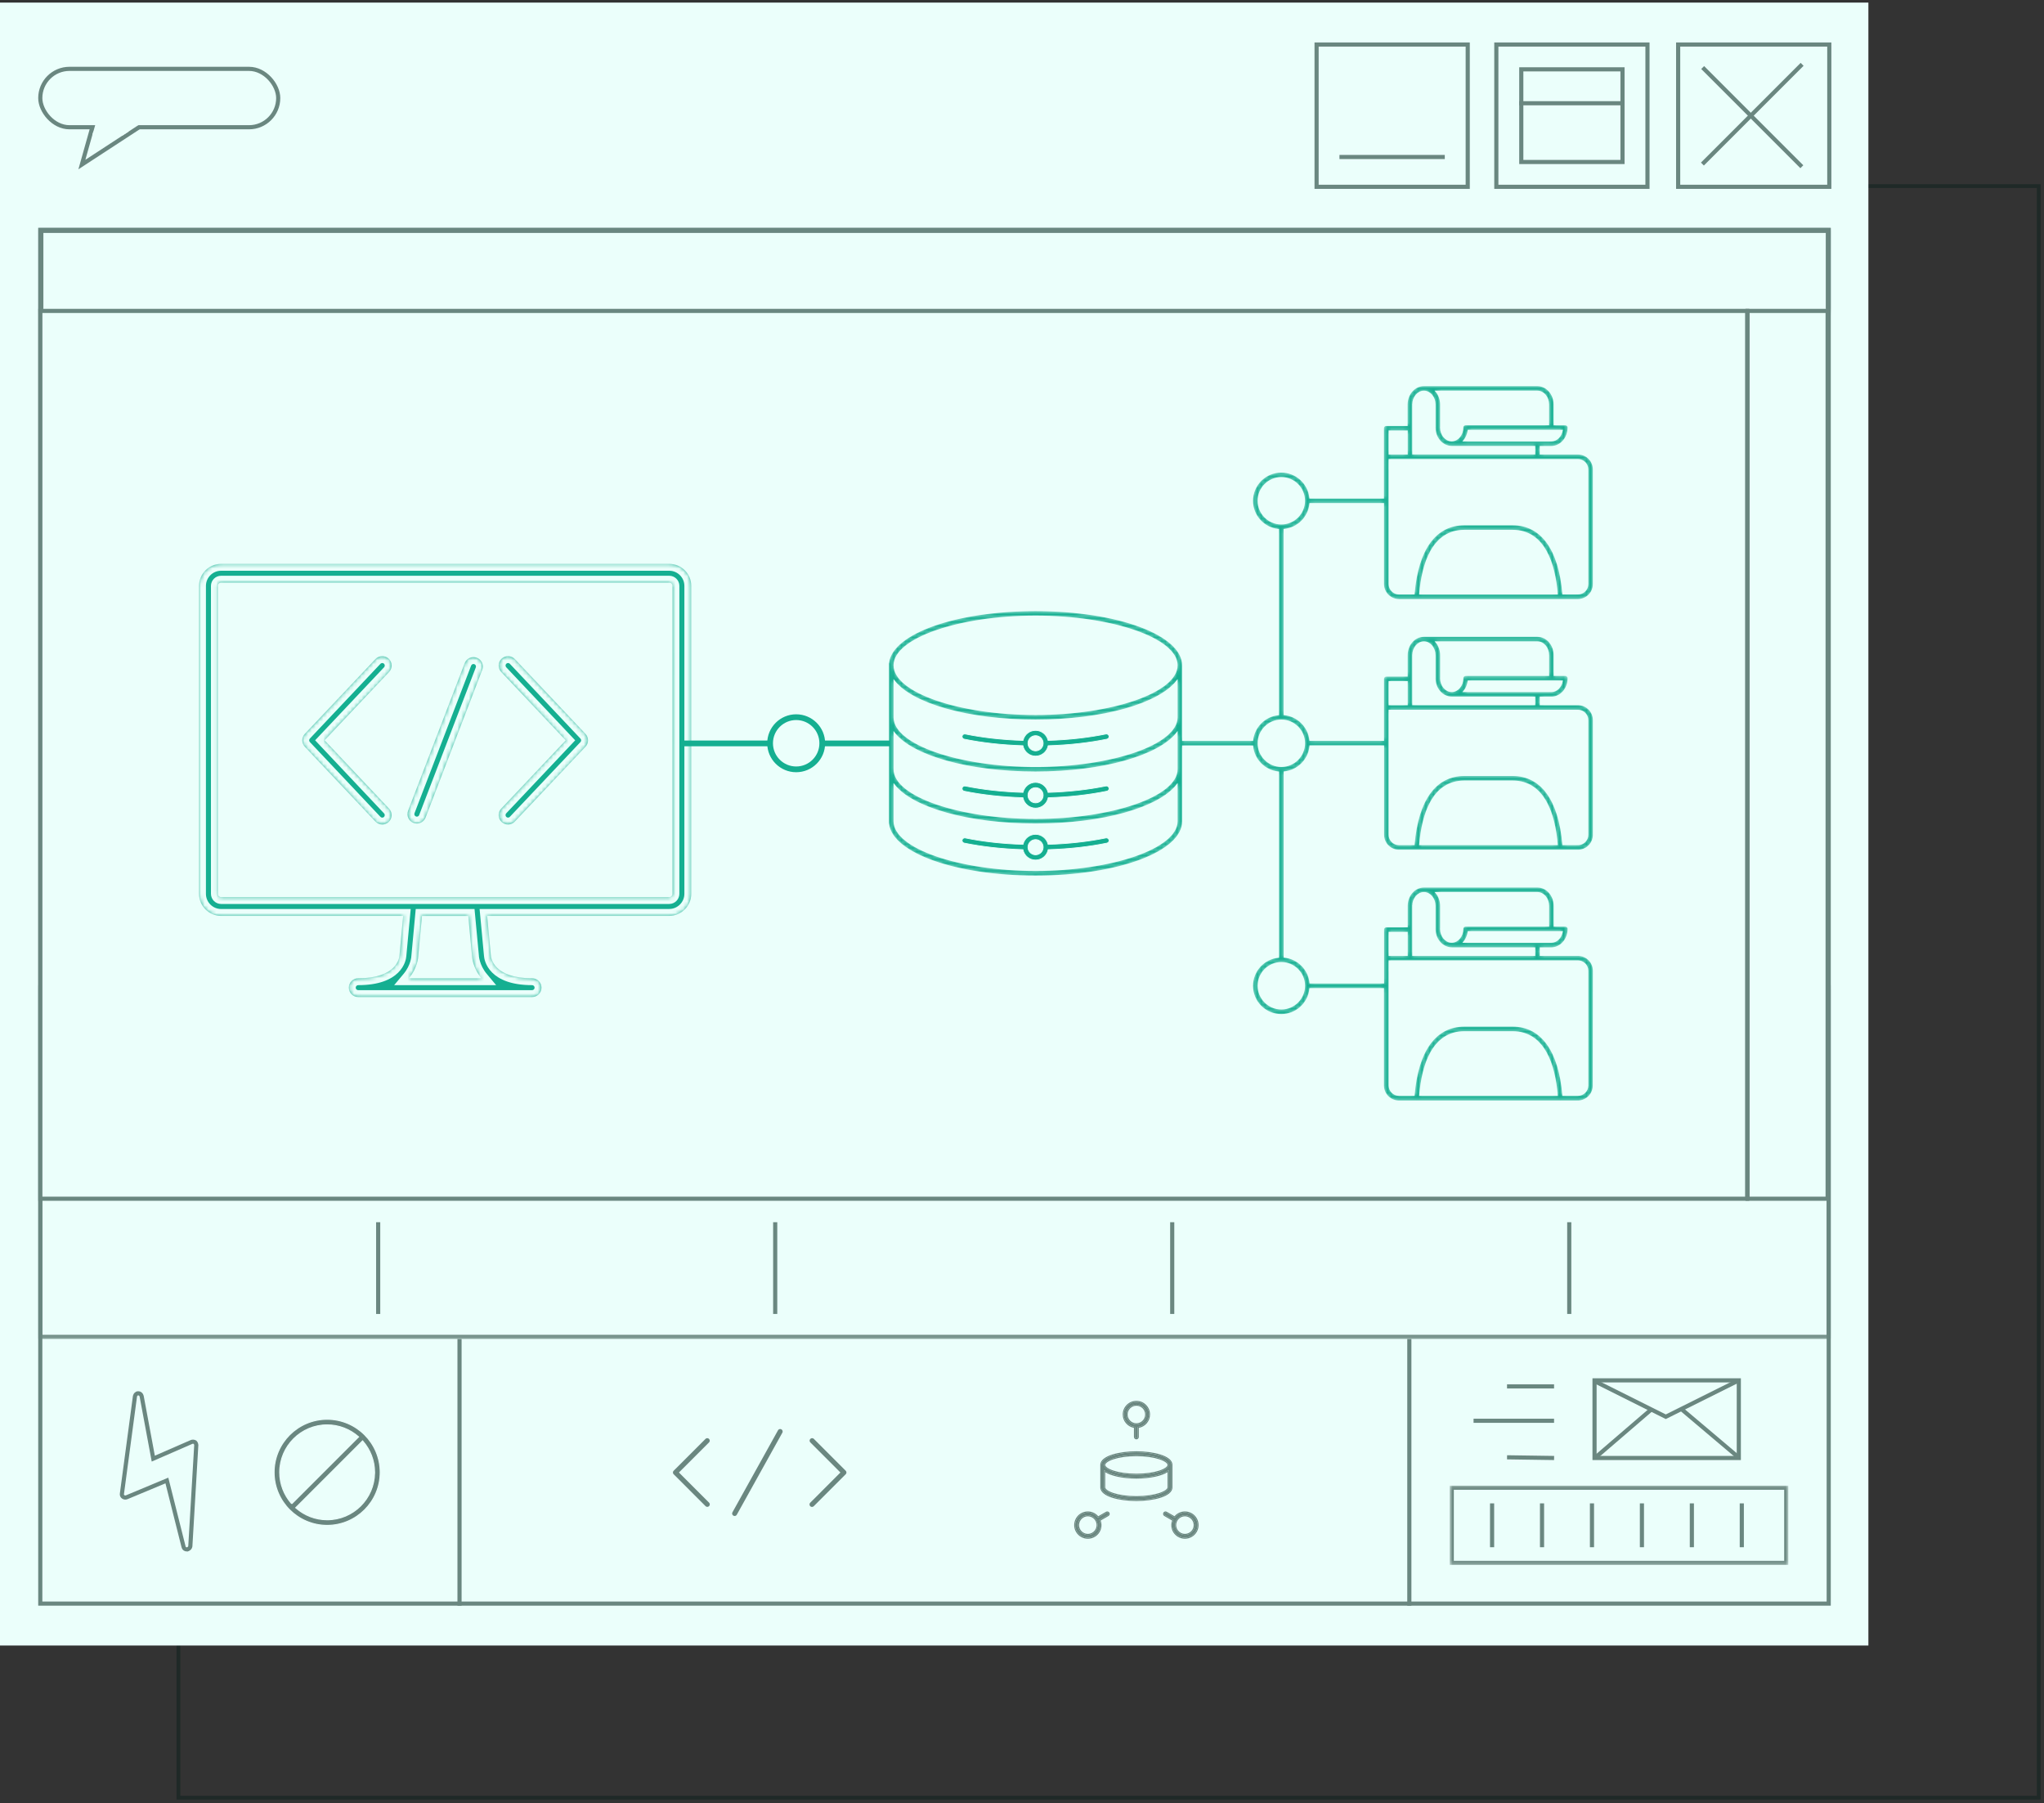 <svg width="534" height="471" viewBox="0 0 534 471" fill="none" xmlns="http://www.w3.org/2000/svg">
<rect x="0" y="0" width="534" height="471" fill="#333333" stroke="none"/>
<rect opacity="0.5" x="46.621" y="48.603" width="486" height="421" stroke="#0D211D"/>
<rect x="10.643" y="59.615" width="467.115" height="358.704" stroke="#6A8780" stroke-width="1.082"/>
<mask id="mask0_4285_1742" style="mask-type:alpha" maskUnits="userSpaceOnUse" x="10" y="256" width="469" height="94">
<rect x="10.643" y="257.341" width="467.115" height="91.334" fill="#14F0C5" stroke="#6A8780" stroke-width="1.082"/>
</mask>
<g mask="url(#mask0_4285_1742)">
<rect x="10.643" y="257.341" width="467.115" height="91.334" stroke="#6A8780" stroke-width="1.082"/>
</g>
<line x1="98.897" y1="256.8" x2="98.897" y2="232.848" stroke="#6A8780" stroke-width="1.082"/>
<line x1="202.594" y1="256.8" x2="202.594" y2="232.848" stroke="#6A8780" stroke-width="1.082"/>
<line x1="306.291" y1="256.8" x2="306.291" y2="232.848" stroke="#6A8780" stroke-width="1.082"/>
<line x1="409.988" y1="256.8" x2="409.988" y2="232.848" stroke="#6A8780" stroke-width="1.082"/>
<mask id="mask1_4285_1742" style="mask-type:alpha" maskUnits="userSpaceOnUse" x="10" y="59" width="469" height="23">
<rect x="10.098" y="59.073" width="468.197" height="21.976" fill="#D9D9D9"/>
</mask>
<g mask="url(#mask1_4285_1742)">
<rect x="-0.665" y="0.665" width="466.868" height="29.306" transform="matrix(-1 0 0 1 476.965 59.084)" stroke="#6A8780" stroke-width="1.329"/>
</g>
<rect x="10.639" y="80.508" width="445.66" height="149.54" fill="url(#paint0_linear_4285_1742)" stroke="#6A8780" stroke-width="1.082"/>
<rect x="-0.541" y="0.541" width="21.455" height="149.54" transform="matrix(-1 0 0 1 477.215 79.967)" fill="url(#paint1_linear_4285_1742)" stroke="#6A8780" stroke-width="1.082"/>
<line x1="119.99" y1="418.859" x2="119.99" y2="349.217" stroke="#6A8780" stroke-width="1.082"/>
<line x1="375.859" y1="418.859" x2="375.859" y2="349.217" stroke="#6A8780" stroke-width="1.082"/>
<line x1="398.244" y1="362.788" x2="410.531" y2="362.788" stroke="#6A8780" stroke-width="2.705"/>
<line x1="389.504" y1="371.766" x2="410.53" y2="371.766" stroke="#6A8780" stroke-width="2.705"/>
<line y1="-1.353" x2="12.289" y2="-1.353" transform="matrix(1 0.015 -0.015 1 398.244 382.658)" stroke="#6A8780" stroke-width="2.705"/>
<rect x="421.911" y="362.835" width="36.061" height="18.649" stroke="#6A8780" stroke-width="2.705"/>
<path d="M422.345 362.865L439.715 371.524L457.213 362.865" stroke="#6A8780" stroke-width="2.705"/>
<path d="M435.896 369.641L421.869 381.679" stroke="#6A8780" stroke-width="2.705"/>
<path d="M443.922 369.641L457.844 381.442" stroke="#6A8780" stroke-width="2.705"/>
<mask id="mask2_4285_1742" style="mask-type:alpha" maskUnits="userSpaceOnUse" x="383" y="389" width="89" height="22">
<rect x="383.27" y="389.513" width="88.451" height="20.718" fill="#D9D9D9"/>
</mask>
<g mask="url(#mask2_4285_1742)">
<rect x="-1.353" y="1.353" width="85.746" height="18.013" transform="matrix(-1 0 0 1 469.016 389.513)" stroke="#6A8780" stroke-width="2.705"/>
</g>
<line x1="393.532" y1="405.597" x2="393.532" y2="394.146" stroke="#6A8780" stroke-width="2.705"/>
<line x1="406.575" y1="405.597" x2="406.575" y2="394.146" stroke="#6A8780" stroke-width="2.705"/>
<line x1="419.62" y1="405.597" x2="419.62" y2="394.146" stroke="#6A8780" stroke-width="2.705"/>
<line x1="432.665" y1="405.597" x2="432.665" y2="394.146" stroke="#6A8780" stroke-width="2.705"/>
<line x1="445.708" y1="405.597" x2="445.708" y2="394.146" stroke="#6A8780" stroke-width="2.705"/>
<line x1="458.753" y1="405.597" x2="458.753" y2="394.146" stroke="#6A8780" stroke-width="2.705"/>
<path d="M193.674 397.182C193.304 396.976 193.034 396.633 192.916 396.228L193.306 396.115L192.916 396.228C192.798 395.82 192.85 395.384 193.054 395.015L193.054 395.014L204.95 373.604L204.951 373.602C205.381 372.837 206.349 372.563 207.116 372.991C207.883 373.417 208.162 374.382 207.74 375.152L207.739 375.154L196.18 395.959L196.182 395.959L195.845 396.564C195.564 397.071 195.029 397.385 194.449 397.385C194.178 397.385 193.911 397.316 193.674 397.182ZM193.674 397.182C193.674 397.182 193.673 397.182 193.673 397.182L193.873 396.829L193.675 397.183C193.675 397.183 193.674 397.183 193.674 397.182ZM187.312 395.005H188.193L188.04 394.826C188.369 394.657 188.637 394.375 188.784 394.018C189.032 393.423 188.893 392.735 188.439 392.28L181.24 385.083L188.44 377.886L188.441 377.886L188.446 377.88C189.049 377.254 189.042 376.261 188.425 375.645L188.138 375.932L188.426 375.645C187.811 375.028 186.815 375.021 186.19 375.624L186.189 375.624L186.184 375.629L177.857 383.955L177.857 383.955C177.558 384.254 177.389 384.66 177.389 385.083C177.389 385.506 177.558 385.912 177.857 386.211L186.184 394.537L186.184 394.537C186.483 394.836 186.887 395.005 187.312 395.005ZM224.127 383.955L224.127 383.955L215.8 375.629L215.8 375.629L215.795 375.624C215.169 375.021 214.174 375.028 213.559 375.645C212.942 376.261 212.935 377.254 213.538 377.88L213.538 377.88L213.544 377.885L220.742 385.083L213.55 392.278C213.55 392.278 213.549 392.279 213.548 392.28C213.243 392.576 213.067 392.984 213.064 393.412C213.062 393.837 213.227 394.249 213.53 394.552L213.817 394.265L213.53 394.552C213.832 394.854 214.244 395.022 214.67 395.02C215.099 395.017 215.508 394.84 215.805 394.534L215.851 394.486L224.126 386.212C224.126 386.212 224.126 386.212 224.126 386.212C224.427 385.914 224.595 385.507 224.595 385.083C224.595 384.66 224.426 384.254 224.127 383.955Z" fill="#6A8780" stroke="#6A8780" stroke-width="0.812"/>
<path d="M308.938 388.964V383.109C308.938 382.408 308.547 381.83 307.98 381.376C307.415 380.924 306.635 380.56 305.745 380.275C303.961 379.702 301.629 379.411 299.383 379.411C297.137 379.411 294.805 379.702 293.022 380.275C292.132 380.56 291.352 380.924 290.787 381.376C290.219 381.83 289.829 382.408 289.829 383.109V388.964C289.829 389.665 290.219 390.244 290.787 390.698C291.352 391.15 292.132 391.513 293.022 391.799C294.805 392.371 297.137 392.663 299.383 392.663C301.629 392.663 303.961 392.371 305.745 391.799C306.635 391.513 307.415 391.15 307.98 390.698C308.547 390.244 308.938 389.665 308.938 388.964ZM299.383 380.954C301.831 380.954 303.89 381.287 305.325 381.76C306.045 381.997 306.587 382.263 306.942 382.524C307.312 382.798 307.395 383.004 307.395 383.109C307.395 383.214 307.312 383.421 306.942 383.694C306.587 383.956 306.045 384.222 305.325 384.459C303.89 384.931 301.831 385.265 299.383 385.265C296.936 385.265 294.876 384.931 293.441 384.459C292.722 384.222 292.179 383.956 291.825 383.694C291.455 383.421 291.372 383.214 291.372 383.109C291.372 383.004 291.455 382.798 291.825 382.524C292.179 382.263 292.722 381.997 293.441 381.76C294.876 381.287 296.936 380.954 299.383 380.954ZM299.383 391.12C296.936 391.12 294.876 390.786 293.441 390.313C292.722 390.076 292.179 389.811 291.825 389.549C291.455 389.275 291.372 389.069 291.372 388.964V385.233C292.171 385.697 293.223 386.05 294.377 386.303C295.904 386.637 297.666 386.808 299.383 386.808C301.101 386.808 302.863 386.637 304.39 386.303C305.544 386.05 306.596 385.697 307.395 385.233V388.964C307.395 389.069 307.312 389.275 306.942 389.549C306.587 389.811 306.045 390.076 305.325 390.313C303.89 390.786 301.831 391.12 299.383 391.12Z" fill="#6A8780" stroke="#6A8780" stroke-width="0.812"/>
<path d="M295.682 369.937C295.682 371.714 296.943 373.183 298.61 373.538V375.792C298.61 376.217 298.956 376.563 299.382 376.563C299.807 376.563 300.153 376.217 300.153 375.792V373.538C301.821 373.183 303.081 371.714 303.081 369.937C303.081 367.898 301.421 366.238 299.382 366.238C297.343 366.238 295.682 367.898 295.682 369.937ZM299.382 367.782C300.57 367.782 301.538 368.749 301.538 369.937C301.538 371.125 300.57 372.093 299.382 372.093C298.193 372.093 297.226 371.125 297.226 369.937C297.226 368.749 298.193 367.782 299.382 367.782Z" fill="#6A8780" stroke="#6A8780" stroke-width="0.812"/>
<path d="M288.787 399.374L288.787 399.374C288.936 398.819 288.86 398.24 288.57 397.738C288.185 397.073 287.469 396.66 286.699 396.66C286.325 396.66 285.954 396.76 285.625 396.949L288.787 399.374ZM288.787 399.374C288.637 399.931 288.282 400.395 287.783 400.683L287.783 400.683M288.787 399.374L287.783 400.683M287.783 400.683C287.454 400.873 287.083 400.973 286.707 400.973M287.783 400.683L286.707 400.973M286.707 400.973C285.938 400.973 285.222 400.56 284.837 399.895M286.707 400.973L284.837 399.895M284.837 399.895C284.242 398.865 284.597 397.544 285.625 396.949L284.837 399.895ZM283.501 400.668L283.501 400.669C284.161 401.81 285.387 402.518 286.707 402.518C287.353 402.518 287.992 402.345 288.554 402.021L288.554 402.021C289.409 401.528 290.022 400.73 290.279 399.775L290.279 399.775C290.467 399.072 290.434 398.353 290.212 397.684L292.162 396.559C292.162 396.559 292.162 396.558 292.162 396.558C292.535 396.344 292.656 395.872 292.446 395.505L292.446 395.505L292.444 395.503C292.231 395.137 291.759 395.006 291.388 395.223L289.448 396.343C288.755 395.576 287.76 395.118 286.701 395.118C286.056 395.118 285.416 395.289 284.855 395.616C283.089 396.636 282.481 398.901 283.501 400.668Z" fill="#6A8780" stroke="#6A8780" stroke-width="0.812"/>
<path d="M313.909 395.614L313.909 395.614C315.677 396.633 316.284 398.899 315.266 400.665L315.266 400.665C314.608 401.806 313.379 402.514 312.06 402.514C311.411 402.514 310.774 402.342 310.212 402.017L310.212 402.017C309.358 401.525 308.744 400.726 308.49 399.773L313.909 395.614ZM313.909 395.614C313.347 395.29 312.71 395.117 312.064 395.117M313.909 395.614L312.064 395.117M312.064 395.117C311.005 395.117 310.01 395.574 309.318 396.342M312.064 395.117L309.318 396.342M309.318 396.342L307.379 395.221C307.009 395.005 306.536 395.134 306.324 395.502C306.108 395.873 306.237 396.344 306.606 396.557C306.606 396.557 306.607 396.557 306.607 396.557L308.556 397.682C308.335 398.351 308.301 399.07 308.49 399.773L309.318 396.342ZM310.982 400.683L310.982 400.683C310.483 400.395 310.128 399.931 309.978 399.374C309.829 398.818 309.905 398.24 310.194 397.74L310.194 397.739C310.577 397.075 311.293 396.662 312.062 396.662C312.437 396.662 312.809 396.762 313.135 396.951L313.137 396.952C314.166 397.544 314.521 398.865 313.928 399.895C313.543 400.56 312.826 400.973 312.058 400.973C311.683 400.973 311.31 400.873 310.982 400.683Z" fill="#6A8780" stroke="#6A8780" stroke-width="0.812"/>
<path d="M46.504 376.925L44.95 403.339C44.894 403.653 44.72 403.922 44.395 404.064L44.151 404.17C43.673 404.185 43.288 403.966 43.192 403.524L38.824 386.172L28.343 390.544C28.017 390.686 27.703 390.63 27.434 390.456C27.165 390.283 27.023 389.958 27.079 389.643L30.492 364.161C30.594 363.73 30.93 363.39 31.326 363.411C31.803 363.396 32.143 363.732 32.239 364.174L35.272 380.463L45.276 376.105C45.52 375.999 45.917 376.02 46.186 376.193C46.338 376.32 46.479 376.645 46.504 376.925Z" stroke="#6A8780" stroke-width="2.705"/>
<path d="M92.529 384.038V383.954C92.51 381.184 91.528 378.643 89.907 376.629L73.281 393.253C75.311 394.892 77.883 395.879 80.686 395.879C87.216 395.879 92.529 390.566 92.529 384.038ZM68.844 384.037C68.844 386.84 69.829 389.412 71.466 391.446L88.096 374.818C86.062 373.182 83.49 372.196 80.687 372.196C74.156 372.196 68.844 377.509 68.844 384.037ZM80.687 369.635C88.627 369.635 95.091 376.098 95.091 384.038C95.091 391.977 88.627 398.44 80.687 398.44C72.746 398.44 66.282 391.977 66.282 384.038C66.282 376.098 72.746 369.635 80.687 369.635Z" fill="#6A8780" stroke="#6A8780" stroke-width="0.812"/>
<line y1="-1.353" x2="29.214" y2="-1.353" transform="matrix(0.766 -0.643 0.643 0.766 24.871 116.65)" stroke="#15AF91" stroke-width="2.705"/>
<line y1="-1.353" x2="29.214" y2="-1.353" transform="matrix(-0.766 -0.643 -0.643 0.766 47.252 116.65)" stroke="#15AF91" stroke-width="2.705"/>
<line y1="-1.353" x2="29.214" y2="-1.353" transform="matrix(0.766 -0.643 0.643 0.766 62.596 116.65)" stroke="#15AF91" stroke-width="2.705"/>
<line y1="-1.353" x2="29.214" y2="-1.353" transform="matrix(-0.766 -0.643 -0.643 0.766 84.976 116.65)" stroke="#15AF91" stroke-width="2.705"/>
<line y1="-1.353" x2="29.214" y2="-1.353" transform="matrix(0.766 -0.643 0.643 0.766 100.319 116.65)" stroke="#15AF91" stroke-width="2.705"/>
<line y1="-1.353" x2="29.214" y2="-1.353" transform="matrix(-0.766 -0.643 -0.643 0.766 122.699 116.65)" stroke="#15AF91" stroke-width="2.705"/>
<line y1="-1.353" x2="29.214" y2="-1.353" transform="matrix(0.766 -0.643 0.643 0.766 138.041 116.65)" stroke="#15AF91" stroke-width="2.705"/>
<line y1="-1.353" x2="29.214" y2="-1.353" transform="matrix(-0.766 -0.643 -0.643 0.766 160.422 116.65)" stroke="#15AF91" stroke-width="2.705"/>
<line y1="-1.353" x2="29.214" y2="-1.353" transform="matrix(0.766 -0.643 0.643 0.766 175.764 116.65)" stroke="#15AF91" stroke-width="2.705"/>
<line y1="-1.353" x2="29.214" y2="-1.353" transform="matrix(-0.766 -0.643 -0.643 0.766 198.144 116.65)" stroke="#15AF91" stroke-width="2.705"/>
<line y1="-1.353" x2="29.214" y2="-1.353" transform="matrix(0.766 -0.643 0.643 0.766 213.49 116.65)" stroke="#15AF91" stroke-width="2.705"/>
<line y1="-1.353" x2="29.214" y2="-1.353" transform="matrix(-0.766 -0.643 -0.643 0.766 235.871 116.65)" stroke="#15AF91" stroke-width="2.705"/>
<line y1="-1.353" x2="29.214" y2="-1.353" transform="matrix(0.766 -0.643 0.643 0.766 24.871 157.617)" stroke="#15AF91" stroke-width="2.705"/>
<line y1="-1.353" x2="29.214" y2="-1.353" transform="matrix(-0.766 -0.643 -0.643 0.766 47.252 157.617)" stroke="#15AF91" stroke-width="2.705"/>
<line y1="-1.353" x2="29.214" y2="-1.353" transform="matrix(0.766 -0.643 0.643 0.766 62.596 157.617)" stroke="#15AF91" stroke-width="2.705"/>
<line y1="-1.353" x2="29.214" y2="-1.353" transform="matrix(-0.766 -0.643 -0.643 0.766 84.976 157.616)" stroke="#15AF91" stroke-width="2.705"/>
<line y1="-1.353" x2="29.214" y2="-1.353" transform="matrix(0.766 -0.643 0.643 0.766 100.319 157.617)" stroke="#15AF91" stroke-width="2.705"/>
<line y1="-1.353" x2="29.214" y2="-1.353" transform="matrix(-0.766 -0.643 -0.643 0.766 122.699 157.617)" stroke="#15AF91" stroke-width="2.705"/>
<line y1="-1.353" x2="29.214" y2="-1.353" transform="matrix(0.766 -0.643 0.643 0.766 138.041 157.617)" stroke="#15AF91" stroke-width="2.705"/>
<line y1="-1.353" x2="29.214" y2="-1.353" transform="matrix(-0.766 -0.643 -0.643 0.766 160.422 157.617)" stroke="#15AF91" stroke-width="2.705"/>
<line y1="-1.353" x2="29.214" y2="-1.353" transform="matrix(0.766 -0.643 0.643 0.766 175.764 157.617)" stroke="#15AF91" stroke-width="2.705"/>
<line y1="-1.353" x2="29.214" y2="-1.353" transform="matrix(-0.766 -0.643 -0.643 0.766 198.144 157.617)" stroke="#15AF91" stroke-width="2.705"/>
<line y1="-1.353" x2="29.214" y2="-1.353" transform="matrix(0.766 -0.643 0.643 0.766 213.49 157.617)" stroke="#15AF91" stroke-width="2.705"/>
<line y1="-1.353" x2="29.214" y2="-1.353" transform="matrix(-0.766 -0.643 -0.643 0.766 235.871 157.616)" stroke="#15AF91" stroke-width="2.705"/>
<line y1="-1.353" x2="29.214" y2="-1.353" transform="matrix(0.766 -0.643 0.643 0.766 251.213 157.617)" stroke="#15AF91" stroke-width="2.705"/>
<line y1="-1.353" x2="29.214" y2="-1.353" transform="matrix(-0.766 -0.643 -0.643 0.766 273.594 157.617)" stroke="#15AF91" stroke-width="2.705"/>
<path d="M348.972 180.548L348.951 180.541H348.929C348.014 180.541 347.405 180.238 346.773 179.922C346.483 179.777 346.192 179.696 345.942 179.625C345.907 179.616 345.872 179.606 345.839 179.596C345.557 179.516 345.354 179.444 345.224 179.314L345.209 179.299L345.189 179.289C344.941 179.165 344.737 179.087 344.569 179.023C344.518 179.003 344.471 178.985 344.427 178.968C344.236 178.891 344.097 178.82 343.958 178.681L343.707 178.43L345.212 175.121C345.305 175.142 345.407 175.196 345.523 175.283C345.672 175.394 345.823 175.545 345.983 175.705C346.076 175.798 346.209 175.885 346.362 175.967C346.516 176.049 346.699 176.13 346.9 176.21C347.299 176.37 347.777 176.529 348.25 176.687L348.253 176.688L348.265 176.692C349.207 177.006 350.174 177.328 351.146 177.328C351.79 177.328 352.436 177.248 353.005 177.086C353.566 176.925 354.061 176.682 354.4 176.348C354.88 176.027 355.211 175.697 355.421 175.319C355.634 174.937 355.716 174.517 355.716 174.026C355.716 173.349 355.376 172.665 354.691 172.322L354.69 172.322C354.056 172.005 353.415 171.685 352.456 171.365C351.971 171.203 351.487 171.122 351.015 171.044L351.01 171.043C350.534 170.964 350.069 170.886 349.606 170.731L349.6 170.73L349.594 170.728L349.589 170.726L349.583 170.724L349.578 170.722L349.572 170.72L349.567 170.718L349.561 170.717L349.555 170.715L349.55 170.713L349.544 170.711L349.539 170.709L349.533 170.707L349.528 170.705L349.522 170.704L349.516 170.702L349.511 170.7L349.505 170.698L349.5 170.696L349.494 170.694L349.489 170.692L349.483 170.691L349.477 170.689L349.472 170.687L349.466 170.685L349.461 170.683L349.455 170.681L349.45 170.68L349.444 170.678L349.439 170.676L349.433 170.674L349.427 170.672L349.422 170.67L349.416 170.668L349.411 170.667L349.405 170.665L349.4 170.663L349.394 170.661L349.388 170.659L349.383 170.657L349.377 170.655L349.372 170.654L349.366 170.652L349.361 170.65L349.355 170.648L349.349 170.646L349.344 170.644L349.338 170.642L349.333 170.641L349.327 170.639L349.322 170.637L349.316 170.635L349.31 170.633L349.305 170.631L349.299 170.629L349.294 170.628L349.288 170.626L349.283 170.624L349.277 170.622L349.272 170.62L349.266 170.618L349.26 170.616L349.255 170.615L349.249 170.613L349.244 170.611L349.238 170.609L349.233 170.607L349.227 170.605L349.221 170.603L349.216 170.602L349.21 170.6L349.205 170.598L349.199 170.596L349.194 170.594L349.188 170.592L349.182 170.59L349.177 170.589L349.171 170.587L349.166 170.585L349.16 170.583L349.155 170.581L349.149 170.579L349.143 170.577L349.138 170.576L349.132 170.574L349.127 170.572L349.121 170.57L349.116 170.568L349.11 170.566L349.104 170.564L349.099 170.563L349.093 170.561L349.088 170.559L349.082 170.557L349.077 170.555L349.071 170.553L349.066 170.551L349.06 170.55L349.054 170.548L349.049 170.546L349.043 170.544L349.038 170.542L349.032 170.54L349.027 170.538L349.021 170.537L349.015 170.535L349.01 170.533L349.004 170.531L348.999 170.529L348.993 170.527L348.988 170.526L348.982 170.524L348.976 170.522L348.971 170.52L348.965 170.518L348.96 170.516L348.954 170.514L348.949 170.513L348.943 170.511L348.937 170.509L348.932 170.507L348.926 170.505L348.921 170.503L348.915 170.501L348.91 170.5L348.904 170.498L348.899 170.496L348.893 170.494L348.887 170.492L348.882 170.49L348.876 170.488L348.871 170.487L348.865 170.485L348.86 170.483L348.854 170.481L348.848 170.479L348.843 170.477L348.837 170.475L348.832 170.474L348.826 170.472L348.821 170.47L348.815 170.468L348.809 170.466L348.804 170.464L348.798 170.462L348.793 170.461L348.787 170.459L348.782 170.457L348.776 170.455L348.77 170.453L348.765 170.451L348.759 170.449L348.754 170.448L348.748 170.446L348.743 170.444L348.737 170.442L348.731 170.44L348.726 170.438L348.72 170.436L348.715 170.435L348.709 170.433L348.704 170.431L348.698 170.429L348.693 170.427L348.687 170.425L348.681 170.423L348.676 170.422L348.67 170.42L348.665 170.418L348.659 170.416L348.654 170.414L348.648 170.412L348.642 170.41L348.637 170.409L348.631 170.407L348.626 170.405L348.62 170.403L348.615 170.401L348.609 170.399L348.603 170.397L348.598 170.396L348.592 170.394L348.587 170.392L348.581 170.39L348.576 170.388L348.57 170.386L348.564 170.384L348.559 170.383L348.553 170.381L348.548 170.379L348.542 170.377L348.537 170.375L348.531 170.373L348.525 170.372L348.52 170.37L348.514 170.368L348.509 170.366L348.503 170.364L348.498 170.362L348.492 170.36L348.487 170.359L348.481 170.357L348.475 170.355L348.47 170.353L348.464 170.351L348.459 170.349L348.453 170.347L348.448 170.346L348.442 170.344L348.436 170.342L348.431 170.34L348.425 170.338L348.42 170.336L348.414 170.334L348.409 170.333L348.403 170.331L348.397 170.329L348.392 170.327L348.386 170.325L348.381 170.323L348.375 170.321L348.37 170.32L348.364 170.318L348.358 170.316L348.353 170.314L348.347 170.312L348.342 170.31L348.336 170.308L348.331 170.307L348.325 170.305L348.32 170.303L348.314 170.301L348.308 170.299L348.303 170.297L348.297 170.295L348.292 170.294L348.286 170.292L348.281 170.29L348.275 170.288L348.269 170.286L348.264 170.284L348.258 170.282L348.253 170.281L348.247 170.279L348.242 170.277L348.236 170.275L348.23 170.273L348.225 170.271L348.219 170.269L348.214 170.268L348.208 170.266L348.203 170.264L348.197 170.262L348.191 170.26L348.186 170.258L348.18 170.256L348.175 170.255L348.169 170.253L348.164 170.251L348.158 170.249L348.152 170.247L348.147 170.245L348.141 170.243L348.136 170.242L348.13 170.24L348.125 170.238L348.119 170.236L348.114 170.234L348.108 170.232L348.102 170.23L348.097 170.229L348.091 170.227L348.086 170.225L348.08 170.223L348.075 170.221L348.069 170.219L348.063 170.217L348.058 170.216L348.052 170.214L348.047 170.212L348.041 170.21L348.036 170.208L348.03 170.206L348.024 170.205L348.019 170.203L348.013 170.201L348.008 170.199L348.002 170.197L347.997 170.195L347.991 170.193L347.985 170.192L347.98 170.19L347.974 170.188L347.969 170.186L347.963 170.184L347.958 170.182L347.952 170.18L347.946 170.179L347.941 170.177L347.935 170.175L347.93 170.173L347.924 170.171L347.919 170.169L347.913 170.167L347.908 170.166L347.902 170.164L347.896 170.162L347.891 170.16L347.885 170.158L347.88 170.156L347.874 170.154L347.869 170.153L347.863 170.151L347.857 170.149L347.852 170.147L347.846 170.145L347.841 170.143L347.835 170.141L347.83 170.14L347.824 170.138L347.818 170.136L347.813 170.134L347.807 170.132L347.802 170.13L347.796 170.128L347.791 170.127L347.785 170.125L347.779 170.123L347.774 170.121L347.768 170.119L347.763 170.117L347.757 170.115L347.752 170.114L347.746 170.112L347.741 170.11L347.735 170.108L347.729 170.106L347.724 170.104L347.718 170.102L347.713 170.101L347.707 170.099L347.702 170.097L347.696 170.095L347.69 170.093L347.685 170.091L347.679 170.089L347.674 170.088L347.668 170.086L347.663 170.084L347.657 170.082L347.651 170.08L347.646 170.078L347.64 170.076L347.635 170.075L347.629 170.073L347.624 170.071L347.618 170.069L347.612 170.067L347.607 170.065L347.601 170.063L347.596 170.062L347.59 170.06L347.585 170.058L347.579 170.056L347.573 170.054L347.568 170.052L347.562 170.051L347.557 170.049L347.551 170.047L347.546 170.045L347.54 170.043L347.535 170.041L347.529 170.039L347.523 170.038L347.518 170.036L347.512 170.034L347.507 170.032L347.501 170.03L347.496 170.028L347.49 170.026L347.484 170.025L347.479 170.023L347.473 170.021L347.468 170.019L347.462 170.017L347.457 170.015L347.451 170.013L347.445 170.012L347.44 170.01L347.434 170.008L347.429 170.006L347.423 170.004L347.418 170.002L347.412 170L347.406 169.999L347.401 169.997L347.395 169.995L347.39 169.993L347.384 169.991L347.379 169.989L347.373 169.987L347.367 169.986L347.362 169.984L347.356 169.982L347.351 169.98L347.345 169.978L347.34 169.976L347.334 169.974L347.329 169.973L347.323 169.971L347.317 169.969L347.312 169.967L347.306 169.965L347.301 169.963L347.295 169.961L347.29 169.96L347.284 169.958L347.278 169.956L347.273 169.954L347.267 169.952L347.262 169.95L347.256 169.948L347.251 169.947L347.245 169.945L347.239 169.943L347.234 169.941L347.228 169.939L347.223 169.937L347.217 169.935L347.212 169.934L347.206 169.932L347.2 169.93L347.195 169.928L347.189 169.926L347.184 169.924L347.178 169.922L347.173 169.921L347.167 169.919L347.162 169.917L347.156 169.915L347.15 169.913L347.145 169.911L347.139 169.909L347.134 169.908L347.128 169.906L347.123 169.904L347.117 169.902L347.111 169.9L347.106 169.898L347.1 169.897L347.095 169.895L347.089 169.893L347.084 169.891L347.078 169.889L347.072 169.887L347.067 169.885L347.061 169.884L347.056 169.882L347.05 169.88L347.045 169.878L347.039 169.876L347.033 169.874L347.028 169.872L347.022 169.871L347.017 169.869L347.011 169.867L347.006 169.865L347 169.863L346.994 169.861L346.989 169.859L346.983 169.858L346.978 169.856L346.972 169.854L346.967 169.852L346.961 169.85L346.956 169.848L346.95 169.846L346.944 169.845L346.939 169.843L346.933 169.841L346.928 169.839L346.922 169.837L346.917 169.835L346.911 169.833L346.905 169.832L346.9 169.83L346.894 169.828L346.889 169.826L346.883 169.824L346.878 169.822L346.872 169.82L346.866 169.819L346.861 169.817L346.855 169.815L346.85 169.813L346.844 169.811L346.839 169.809L346.833 169.807L346.827 169.806L346.822 169.804L346.816 169.802L346.811 169.8L346.805 169.798L346.8 169.796L346.794 169.794L346.789 169.793L346.783 169.791L346.777 169.789L346.772 169.787L346.766 169.785L346.761 169.783L346.755 169.781C345.845 169.478 345.233 168.873 344.608 167.935C343.989 167.006 343.68 166.082 343.68 164.843C343.68 162.995 344.603 161.447 346.163 160.199C347.719 158.954 349.588 158.328 352.097 158.328C353.366 158.328 354.616 158.329 355.864 158.641C356.496 158.799 357.045 158.956 357.474 159.112C357.91 159.27 358.2 159.42 358.335 159.555L358.358 159.578L358.388 159.588L359.185 159.854L357.429 163.072C355.841 162.161 353.962 161.858 352.097 161.858C351.124 161.858 350.157 162.18 349.215 162.494L349.203 162.498L349.194 162.501L349.186 162.505C348.525 162.836 347.844 163.508 347.844 164.526C347.844 165.204 348.183 165.888 348.869 166.231L348.87 166.231C349.504 166.548 350.144 166.868 351.104 167.188C351.589 167.35 352.073 167.43 352.545 167.509L352.549 167.51C353.026 167.589 353.491 167.667 353.954 167.821L353.96 167.823L353.965 167.825L353.971 167.827L353.976 167.829L353.982 167.831L353.987 167.833L353.993 167.834L353.999 167.836L354.004 167.838L354.01 167.84L354.015 167.842L354.021 167.844L354.026 167.846L354.032 167.847L354.038 167.849L354.043 167.851L354.049 167.853L354.054 167.855L354.06 167.857L354.065 167.859L354.071 167.86L354.077 167.862L354.082 167.864L354.088 167.866L354.093 167.868L354.099 167.87L354.104 167.872L354.11 167.873L354.115 167.875L354.121 167.877L354.127 167.879L354.132 167.881L354.138 167.883L354.143 167.885L354.149 167.886L354.154 167.888L354.16 167.89L354.166 167.892L354.171 167.894L354.177 167.896L354.182 167.898L354.188 167.899L354.193 167.901L354.199 167.903L354.205 167.905L354.21 167.907L354.216 167.909L354.221 167.91L354.227 167.912L354.232 167.914L354.238 167.916L354.244 167.918L354.249 167.92L354.255 167.922L354.26 167.923L354.266 167.925L354.271 167.927L354.277 167.929L354.283 167.931L354.288 167.933L354.294 167.935L354.299 167.936L354.305 167.938L354.31 167.94L354.316 167.942L354.321 167.944L354.327 167.946L354.333 167.948L354.338 167.949L354.344 167.951L354.349 167.953L354.355 167.955L354.36 167.957L354.366 167.959L354.372 167.961L354.377 167.962L354.383 167.964L354.388 167.966L354.394 167.968L354.399 167.97L354.405 167.972L354.411 167.974L354.416 167.975L354.422 167.977L354.427 167.979L354.433 167.981L354.438 167.983L354.444 167.985L354.45 167.987L354.455 167.988L354.461 167.99L354.466 167.992L354.472 167.994L354.477 167.996L354.483 167.998L354.489 168L354.494 168.001L354.5 168.003L354.505 168.005L354.511 168.007L354.516 168.009L354.522 168.011L354.527 168.013L354.533 168.014L354.539 168.016L354.544 168.018L354.55 168.02L354.555 168.022L354.561 168.024L354.566 168.026L354.572 168.027L354.578 168.029L354.583 168.031L354.589 168.033L354.594 168.035L354.6 168.037L354.605 168.039L354.611 168.04L354.617 168.042L354.622 168.044L354.628 168.046L354.633 168.048L354.639 168.05L354.644 168.052L354.65 168.053L354.656 168.055L354.661 168.057L354.667 168.059L354.672 168.061L354.678 168.063L354.683 168.064L354.689 168.066L354.694 168.068L354.7 168.07L354.706 168.072L354.711 168.074L354.717 168.076L354.722 168.077L354.728 168.079L354.733 168.081L354.739 168.083L354.745 168.085L354.75 168.087L354.756 168.089L354.761 168.09L354.767 168.092L354.772 168.094L354.778 168.096L354.784 168.098L354.789 168.1L354.795 168.102L354.8 168.103L354.806 168.105L354.811 168.107L354.817 168.109L354.823 168.111L354.828 168.113L354.834 168.115L354.839 168.116L354.845 168.118L354.85 168.12L354.856 168.122L354.862 168.124L354.867 168.126L354.873 168.128L354.878 168.129L354.884 168.131L354.889 168.133L354.895 168.135L354.9 168.137L354.906 168.139L354.912 168.141L354.917 168.142L354.923 168.144L354.928 168.146L354.934 168.148L354.939 168.15L354.945 168.152L354.951 168.154L354.956 168.155L354.962 168.157L354.967 168.159L354.973 168.161L354.978 168.163L354.984 168.165L354.99 168.167L354.995 168.168L355.001 168.17L355.006 168.172L355.012 168.174L355.017 168.176L355.023 168.178L355.029 168.18L355.034 168.181L355.04 168.183L355.045 168.185L355.051 168.187L355.056 168.189L355.062 168.191L355.068 168.193L355.073 168.194L355.079 168.196L355.084 168.198L355.09 168.2L355.095 168.202L355.101 168.204L355.106 168.206L355.112 168.207L355.118 168.209L355.123 168.211L355.129 168.213L355.134 168.215L355.14 168.217L355.145 168.218L355.151 168.22L355.157 168.222L355.162 168.224L355.168 168.226L355.173 168.228L355.179 168.23L355.184 168.231L355.19 168.233L355.196 168.235L355.201 168.237L355.207 168.239L355.212 168.241L355.218 168.243L355.223 168.244L355.229 168.246L355.235 168.248L355.24 168.25L355.246 168.252L355.251 168.254L355.257 168.256L355.262 168.257L355.268 168.259L355.273 168.261L355.279 168.263L355.285 168.265L355.29 168.267L355.296 168.269L355.301 168.27L355.307 168.272L355.312 168.274L355.318 168.276L355.324 168.278L355.329 168.28L355.335 168.282L355.34 168.283L355.346 168.285L355.351 168.287L355.357 168.289L355.363 168.291L355.368 168.293L355.374 168.295L355.379 168.296L355.385 168.298L355.39 168.3L355.396 168.302L355.402 168.304L355.407 168.306L355.413 168.308L355.418 168.309L355.424 168.311L355.429 168.313L355.435 168.315L355.441 168.317L355.446 168.319L355.452 168.321L355.457 168.322L355.463 168.324L355.468 168.326L355.474 168.328L355.479 168.33L355.485 168.332L355.491 168.334L355.496 168.335L355.502 168.337L355.507 168.339L355.513 168.341L355.518 168.343L355.524 168.345L355.53 168.347L355.535 168.348L355.541 168.35L355.546 168.352L355.552 168.354L355.557 168.356L355.563 168.358L355.569 168.36L355.574 168.361L355.58 168.363L355.585 168.365L355.591 168.367L355.596 168.369L355.602 168.371L355.608 168.373L355.613 168.374L355.619 168.376L355.624 168.378L355.63 168.38L355.635 168.382L355.641 168.384L355.647 168.385L355.652 168.387L355.658 168.389L355.663 168.391L355.669 168.393L355.674 168.395L355.68 168.397L355.685 168.398L355.691 168.4L355.697 168.402L355.702 168.404L355.708 168.406L355.713 168.408L355.719 168.41L355.724 168.411L355.73 168.413L355.736 168.415L355.741 168.417L355.747 168.419L355.752 168.421L355.758 168.423L355.763 168.424L355.769 168.426L355.775 168.428L355.78 168.43L355.786 168.432L355.791 168.434L355.797 168.436L355.802 168.437L355.808 168.439L355.814 168.441L355.819 168.443L355.825 168.445L355.83 168.447L355.836 168.449L355.841 168.45L355.847 168.452L355.852 168.454L355.858 168.456L355.864 168.458L355.869 168.46L355.875 168.462L355.88 168.463L355.886 168.465L355.891 168.467L355.897 168.469L355.903 168.471L355.908 168.473L355.914 168.475L355.919 168.476L355.925 168.478L355.93 168.48L355.936 168.482L355.942 168.484L355.947 168.486L355.953 168.488L355.958 168.489L355.964 168.491L355.969 168.493L355.975 168.495L355.981 168.497L355.986 168.499L355.992 168.501L355.997 168.502L356.003 168.504L356.008 168.506L356.014 168.508L356.02 168.51L356.025 168.512L356.031 168.514L356.036 168.515L356.042 168.517L356.047 168.519L356.053 168.521L356.058 168.523L356.064 168.525L356.07 168.527L356.075 168.528L356.081 168.53L356.086 168.532L356.092 168.534L356.097 168.536L356.103 168.538L356.109 168.539L356.114 168.541L356.12 168.543L356.125 168.545L356.131 168.547L356.136 168.549L356.142 168.551L356.148 168.552L356.153 168.554L356.159 168.556L356.164 168.558L356.17 168.56L356.175 168.562L356.181 168.564L356.187 168.565L356.192 168.567L356.198 168.569L356.203 168.571L356.209 168.573L356.214 168.575L356.22 168.577L356.225 168.578L356.231 168.58L356.237 168.582L356.242 168.584L356.248 168.586L356.253 168.588L356.259 168.59L356.264 168.591L356.27 168.593L356.276 168.595L356.281 168.597L356.287 168.599L356.292 168.601L356.298 168.603L356.303 168.604L356.309 168.606L356.315 168.608L356.32 168.61L356.326 168.612L356.331 168.614L356.337 168.616L356.342 168.617L356.348 168.619L356.354 168.621L356.359 168.623L356.365 168.625L356.37 168.627L356.376 168.629L356.381 168.63L356.387 168.632L356.393 168.634L356.398 168.636L356.404 168.638L356.409 168.64L356.415 168.642L356.42 168.643L356.426 168.645L356.431 168.647L356.437 168.649L356.443 168.651L356.448 168.653L356.454 168.655L356.459 168.656L356.465 168.658L356.47 168.66L356.476 168.662L356.482 168.664L356.487 168.666L356.493 168.668L356.498 168.669L356.504 168.671L356.509 168.673L356.515 168.675L356.521 168.677L356.526 168.679L356.532 168.681L356.537 168.682L356.543 168.684L356.548 168.686L356.554 168.688L356.56 168.69L356.565 168.692L356.571 168.693L356.576 168.695L356.582 168.697L356.587 168.699L356.593 168.701L356.599 168.703L356.604 168.705L356.61 168.706L356.615 168.708L356.621 168.71L356.626 168.712L356.632 168.714L356.637 168.716L356.643 168.718L356.649 168.719L356.654 168.721L356.66 168.723L356.665 168.725L356.671 168.727L356.676 168.729L356.682 168.731L356.688 168.732L356.693 168.734L356.699 168.736L356.704 168.738L356.71 168.74L356.715 168.742L356.721 168.744L356.727 168.745L356.732 168.747L356.738 168.749L356.743 168.751L356.749 168.753L356.754 168.755L356.76 168.757L356.766 168.758L356.771 168.76L356.777 168.762L356.782 168.764L356.788 168.766L356.793 168.768L356.799 168.77L356.804 168.771C357.714 169.075 358.326 169.68 358.952 170.618L358.959 170.629L358.969 170.639C359.884 171.554 360.196 172.781 360.196 174.026C360.196 175.873 359.276 177.422 357.707 178.992C356.155 180.231 353.973 180.858 351.463 180.858C350.514 180.858 349.9 180.857 348.972 180.548Z" fill="#15AF91" stroke="#EBFFFB" stroke-width="0.271"/>
<path d="M383.977 175.841L383.977 175.841L383.97 175.851C382.718 177.729 381.154 178.981 379.271 179.922L379.051 180.032L379.262 180.159C380.861 181.118 382.152 181.445 383.132 181.445H383.135C383.293 181.445 383.54 181.445 383.788 181.403C384.035 181.362 384.307 181.277 384.495 181.088C384.636 180.947 384.777 180.876 384.935 180.797L384.939 180.795C385.096 180.716 385.271 180.629 385.445 180.455L385.648 180.252L387.703 183.187C387.676 183.208 387.645 183.232 387.61 183.255C387.498 183.33 387.367 183.391 387.25 183.391C387.059 183.391 386.875 183.483 386.658 183.591L386.635 183.603C386.399 183.721 386.089 183.876 385.623 184.031C384.696 184.34 384.081 184.341 383.132 184.341C382.204 184.341 380.638 184.029 379.065 183.4C377.487 182.769 376.229 182.14 375.29 181.513C374.924 181.27 374.605 181.073 374.334 180.905C374.251 180.854 374.172 180.805 374.099 180.759C373.78 180.56 373.556 180.409 373.41 180.264L373.376 180.23L373.329 180.225C370.507 179.911 368.008 178.658 366.45 176.789C364.891 174.919 363.948 172.101 363.948 168.959C363.948 165.506 364.888 163.009 367.076 160.822C369.265 158.633 371.763 157.695 374.898 157.695C378.037 157.695 380.841 158.635 382.708 160.808C384.6 163.646 385.848 166.151 385.848 169.593C385.848 172.105 385.219 174.289 383.977 175.841ZM379.75 175.066C381.046 173.767 381.684 171.83 381.684 169.593C381.684 167.352 381.044 165.413 379.744 164.114C378.46 162.829 376.843 161.857 374.581 161.857C372.658 161.857 370.7 162.498 369.714 164.14L369.709 164.149C368.762 165.727 367.795 167.339 367.795 169.593C367.795 171.833 368.435 173.772 369.735 175.072C371.016 176.353 372.632 177.328 374.581 177.328C376.827 177.328 378.453 176.684 379.75 175.066Z" fill="#15AF91" stroke="#EBFFFB" stroke-width="0.271"/>
<path d="M394.217 177.011H404.851V180.541H390.235V158.645H394.082V176.876V177.011H394.217Z" fill="#15AF91" stroke="#EBFFFB" stroke-width="0.271"/>
<path d="M407.108 135.487L407.108 135.488C407.379 135.759 407.385 136.015 407.385 136.659V156.292C407.385 156.57 407.243 156.935 406.983 157.233C406.725 157.528 406.364 157.741 405.937 157.741H342.594C342.149 157.741 341.789 157.594 341.541 157.345C341.293 157.097 341.145 156.737 341.145 156.293V111.009C341.145 110.565 341.293 110.205 341.541 109.957C341.789 109.709 342.149 109.561 342.594 109.561H380.6C380.66 109.561 380.745 109.577 380.851 109.606C380.956 109.635 381.071 109.673 381.19 109.713L381.192 109.713C381.31 109.752 381.431 109.793 381.544 109.824C381.633 109.848 381.724 109.868 381.807 109.875L407.108 135.487ZM344.041 154.71L344.041 154.845H344.177H404.353H404.488V154.71V137.293V137.237L404.449 137.198L380.062 112.498L380.023 112.457H379.966H344.178H344.042L344.042 112.593L344.041 154.71Z" fill="#15AF91" stroke="#EBFFFB" stroke-width="0.271"/>
<path d="M344.041 198.093V198.228H344.177H404.353H404.488V198.093V188.593V188.458H404.353H344.177H344.041V188.593V198.093ZM405.937 201.125H342.594C342.149 201.125 341.789 200.977 341.541 200.729C341.293 200.48 341.145 200.121 341.145 199.677V187.01C341.145 186.566 341.293 186.206 341.541 185.958C341.789 185.709 342.149 185.562 342.594 185.562H405.937C406.381 185.562 406.741 185.709 406.989 185.958C407.238 186.206 407.385 186.566 407.385 187.01V199.677C407.385 200.121 407.238 200.48 406.989 200.729C406.741 200.977 406.381 201.125 405.937 201.125Z" fill="#15AF91" stroke="#EBFFFB" stroke-width="0.271"/>
<path d="M406.477 135.172L406.477 135.172C406.793 135.488 407.071 135.77 407.071 136.343V136.36L407.075 136.376C407.228 136.986 407.145 137.414 406.94 137.687C406.735 137.96 406.385 138.108 405.939 138.108H380.602C380.157 138.108 379.798 137.96 379.549 137.712C379.301 137.464 379.153 137.104 379.153 136.66V111.01C379.153 110.421 379.447 109.838 380.029 109.548C380.588 109.268 381.16 109.544 381.456 109.839C381.456 109.839 381.456 109.839 381.456 109.839L406.477 135.172ZM382.049 135.076V135.212H382.185H402.138H402.461L402.235 134.981L382.281 114.715L382.049 114.479V114.81V135.076Z" fill="#15AF91" stroke="#EBFFFB" stroke-width="0.271"/>
<path d="M331.373 185.426V185.561H331.509H417.022H417.157V185.426V157.559V157.424H417.022H331.509H331.373V157.559V185.426ZM418.606 188.458H329.926C329.481 188.458 329.122 188.31 328.873 188.062C328.625 187.813 328.477 187.454 328.477 187.009V155.976C328.477 155.532 328.625 155.172 328.873 154.924C329.122 154.676 329.481 154.528 329.926 154.528H418.606C419.051 154.528 419.41 154.676 419.659 154.924C419.907 155.172 420.055 155.532 420.055 155.976V187.009C420.055 187.454 419.907 187.813 419.659 188.062C419.41 188.31 419.051 188.458 418.606 188.458Z" fill="#15AF91" stroke="#EBFFFB" stroke-width="0.271"/>
<rect x="391.605" y="12.029" width="37.852" height="35.524" stroke="#6A8780" stroke-width="2.705"/>
<rect x="398.124" y="18.507" width="24.814" height="22.568" stroke="#6A8780" stroke-width="2.705"/>
<line x1="396.771" y1="25.735" x2="424.291" y2="25.735" stroke="#6A8780" stroke-width="2.705"/>
<rect x="439.095" y="12.029" width="37.852" height="35.524" stroke="#6A8780" stroke-width="2.705"/>
<line x1="445.961" y1="38.143" x2="468.34" y2="19.365" stroke="#6A8780" stroke-width="2.705"/>
<line y1="-1.353" x2="29.214" y2="-1.353" transform="matrix(-0.766 -0.643 -0.643 0.766 469.213 39.179)" stroke="#6A8780" stroke-width="2.705"/>
<rect x="344.659" y="12.029" width="37.852" height="35.524" stroke="#6A8780" stroke-width="2.705"/>
<line x1="350.769" y1="39.776" x2="376.403" y2="39.776" stroke="#6A8780" stroke-width="2.705"/>
<rect x="23.107" y="24.729" width="60.523" height="13.624" rx="6.812" fill="url(#paint2_linear_4285_1742)" stroke="#6A8780" stroke-width="2.705"/>
<path d="M33.16 48.905L35.748 39.706H47.259L33.16 48.905Z" fill="url(#paint3_linear_4285_1742)" stroke="#6A8780" stroke-width="2.705"/>
<path d="M36.738 41.177L38.075 36.488L50.729 35.819L42.537 41.177H36.738Z" fill="url(#paint4_linear_4285_1742)"/>
<rect y="0.677" width="488.122" height="429.173" fill="#EBFFFB"/>
<rect x="10.524" y="60.051" width="467.232" height="358.85" stroke="#6A8780" stroke-width="1.082"/>
<mask id="mask3_4285_1742" style="mask-type:alpha" maskUnits="userSpaceOnUse" x="9" y="257" width="470" height="93">
<rect x="10.524" y="257.859" width="467.232" height="91.372" fill="#14F0C5" stroke="#6A8780" stroke-width="1.082"/>
</mask>
<g mask="url(#mask3_4285_1742)">
<rect x="10.524" y="257.859" width="467.232" height="91.372" stroke="#6A8780" stroke-width="1.082"/>
</g>
<line x1="98.8" y1="343.235" x2="98.801" y2="319.273" stroke="#6A8780" stroke-width="1.082"/>
<line x1="202.523" y1="343.235" x2="202.523" y2="319.273" stroke="#6A8780" stroke-width="1.082"/>
<line x1="306.246" y1="343.235" x2="306.246" y2="319.273" stroke="#6A8780" stroke-width="1.082"/>
<line x1="409.97" y1="343.235" x2="409.97" y2="319.273" stroke="#6A8780" stroke-width="1.082"/>
<mask id="mask4_4285_1742" style="mask-type:alpha" maskUnits="userSpaceOnUse" x="10" y="59" width="469" height="23">
<rect x="10" y="59.509" width="468.315" height="21.985" fill="#D9D9D9"/>
</mask>
<g mask="url(#mask4_4285_1742)">
<rect x="-0.665" y="0.665" width="466.985" height="29.318" transform="matrix(-1 0 0 1 476.987 59.52)" stroke="#6A8780" stroke-width="1.33"/>
</g>
<rect x="10.541" y="81.218" width="445.918" height="231.918" fill="#EBFFFB" stroke="#6A8780" stroke-width="1.082"/>
<rect x="-0.541" y="0.541" width="20.918" height="231.918" transform="matrix(-1 0 0 1 476.933 80.677)" fill="#EBFFFB" stroke="#6A8780" stroke-width="1.082"/>
<line x1="120.051" y1="419.442" x2="120.051" y2="349.771" stroke="#6A8780" stroke-width="1.082"/>
<line x1="368.193" y1="419.442" x2="368.193" y2="349.771" stroke="#6A8780" stroke-width="1.082"/>
<line x1="393.713" y1="362.16" x2="406.003" y2="362.16" stroke="#6A8780" stroke-width="1.082"/>
<line x1="384.97" y1="371.141" x2="406.002" y2="371.141" stroke="#6A8780" stroke-width="1.082"/>
<line x1="393.721" y1="380.684" x2="406.011" y2="380.864" stroke="#6A8780" stroke-width="1.082"/>
<rect x="416.576" y="360.583" width="37.693" height="20.281" stroke="#6A8780" stroke-width="1.082"/>
<path d="M416.836 360.914L435.195 370.087L453.945 360.738" stroke="#6A8780" stroke-width="1.082"/>
<path d="M431.378 368.203L416.838 380.701" stroke="#6A8780" stroke-width="1.082"/>
<path d="M439.407 368.203L454.158 380.666" stroke="#6A8780" stroke-width="1.082"/>
<mask id="mask5_4285_1742" style="mask-type:alpha" maskUnits="userSpaceOnUse" x="378" y="388" width="90" height="21">
<rect x="378.734" y="388.083" width="88.474" height="20.727" fill="#D9D9D9"/>
</mask>
<g mask="url(#mask5_4285_1742)">
<rect x="-0.541" y="0.541" width="87.391" height="19.644" transform="matrix(-1 0 0 1 466.125 388.083)" stroke="#6A8780" stroke-width="1.082"/>
</g>
<line x1="389.812" y1="404.174" x2="389.812" y2="392.719" stroke="#6A8780" stroke-width="1.082"/>
<line x1="402.859" y1="404.174" x2="402.859" y2="392.718" stroke="#6A8780" stroke-width="1.082"/>
<line x1="415.906" y1="404.174" x2="415.906" y2="392.718" stroke="#6A8780" stroke-width="1.082"/>
<line x1="428.955" y1="404.174" x2="428.955" y2="392.718" stroke="#6A8780" stroke-width="1.082"/>
<line x1="442.002" y1="404.174" x2="442.002" y2="392.718" stroke="#6A8780" stroke-width="1.082"/>
<line x1="455.049" y1="404.174" x2="455.049" y2="392.719" stroke="#6A8780" stroke-width="1.082"/>
<path d="M184.783 393.899H184.72C184.5 393.884 184.293 393.789 184.135 393.632L175.806 385.303C175.633 385.13 175.536 384.895 175.536 384.652C175.536 384.41 175.633 384.175 175.806 384.002L184.133 375.675C184.495 375.328 185.067 375.334 185.42 375.688L185.42 375.688C185.775 376.043 185.78 376.614 185.434 376.975L177.946 384.461L177.755 384.652L177.946 384.844L185.434 392.331C185.696 392.594 185.775 392.99 185.633 393.331L185.632 393.332C185.491 393.675 185.155 393.899 184.783 393.899ZM212.802 393.632L212.752 393.682C212.586 393.831 212.37 393.915 212.146 393.917C211.9 393.918 211.662 393.821 211.488 393.647C211.315 393.473 211.219 393.236 211.22 392.989C211.222 392.743 211.323 392.507 211.5 392.336L211.5 392.336L211.504 392.333L218.989 384.844L219.18 384.652L218.989 384.461L211.505 376.977C211.505 376.977 211.504 376.976 211.504 376.975C211.157 376.614 211.162 376.043 211.517 375.688L211.517 375.688C211.87 375.334 212.442 375.328 212.804 375.675C212.804 375.676 212.805 375.676 212.806 375.677L221.131 384.002C221.304 384.175 221.401 384.41 221.401 384.652C221.401 384.898 221.303 385.132 221.132 385.302L221.131 385.303L212.802 393.632ZM192.727 395.81L192.7 395.857C192.532 396.121 192.24 396.283 191.924 396.283C191.767 396.283 191.615 396.243 191.481 396.167L191.479 396.167C191.265 396.047 191.109 395.849 191.041 395.614C190.973 395.381 191.002 395.131 191.121 394.916C191.121 394.916 191.121 394.916 191.121 394.915L203.019 373.498C203.019 373.498 203.019 373.498 203.019 373.498C203.267 373.058 203.823 372.9 204.265 373.146C204.708 373.392 204.868 373.948 204.626 374.391C204.625 374.392 204.625 374.392 204.625 374.392L192.727 395.81ZM190.781 395.689C190.868 395.993 191.071 396.248 191.347 396.403L190.781 395.689Z" fill="#6A8780" stroke="#EBFFFB" stroke-width="0.541"/>
<path d="M306.033 388.535V382.678C306.033 380.538 301.318 379.383 296.882 379.383C292.445 379.383 287.73 380.538 287.73 382.678V388.535C287.73 390.674 292.445 391.829 296.882 391.829C301.318 391.829 306.033 390.674 306.033 388.535ZM296.882 380.115C301.843 380.115 305.301 381.466 305.301 382.678C305.301 383.889 301.843 385.24 296.882 385.24C291.92 385.24 288.462 383.889 288.462 382.678C288.462 381.466 291.92 380.115 296.882 380.115ZM296.882 391.097C291.92 391.097 288.462 389.746 288.462 388.535V384.027C289.952 385.297 293.495 385.972 296.882 385.972C300.269 385.972 303.811 385.297 305.301 384.027V388.535C305.301 389.746 301.843 391.097 296.882 391.097Z" fill="#6A8780"/>
<path fill-rule="evenodd" clip-rule="evenodd" d="M306.303 382.678V388.535C306.303 389.181 305.944 389.724 305.396 390.163C304.848 390.601 304.086 390.959 303.203 391.242C301.436 391.809 299.119 392.1 296.881 392.1C294.644 392.1 292.327 391.809 290.559 391.242C289.677 390.959 288.915 390.601 288.367 390.163C287.818 389.724 287.46 389.181 287.46 388.535V382.678C287.46 382.032 287.818 381.488 288.367 381.049C288.915 380.611 289.677 380.254 290.559 379.971C292.327 379.403 294.644 379.113 296.881 379.113C299.119 379.113 301.436 379.403 303.203 379.971C304.086 380.254 304.848 380.611 305.396 381.049C305.944 381.488 306.303 382.032 306.303 382.678ZM302.867 381.199C301.416 380.721 299.34 380.386 296.881 380.386C294.422 380.386 292.347 380.721 290.896 381.199C290.169 381.439 289.611 381.71 289.241 381.984C288.86 382.265 288.733 382.507 288.733 382.678C288.733 382.849 288.86 383.09 289.241 383.372C289.611 383.645 290.169 383.917 290.896 384.156C292.347 384.634 294.422 384.969 296.881 384.969C299.34 384.969 301.416 384.634 302.867 384.156C303.594 383.917 304.152 383.645 304.522 383.372C304.903 383.09 305.03 382.849 305.03 382.678C305.03 382.507 304.903 382.265 304.522 381.984C304.152 381.71 303.594 381.439 302.867 381.199ZM290.896 390.013C292.347 390.491 294.422 390.826 296.881 390.826C299.34 390.826 301.416 390.491 302.867 390.013C303.594 389.774 304.152 389.502 304.522 389.229C304.903 388.947 305.03 388.706 305.03 388.535V384.561C304.231 385.075 303.114 385.466 301.861 385.74C300.344 386.073 298.592 386.243 296.881 386.243C295.172 386.243 293.42 386.073 291.903 385.74C290.65 385.466 289.532 385.075 288.733 384.561V388.535C288.733 388.706 288.86 388.947 289.241 389.229C289.611 389.502 290.169 389.774 290.896 390.013ZM288.462 384.027C288.546 384.098 288.636 384.168 288.733 384.236C290.35 385.371 293.686 385.972 296.881 385.972C300.079 385.972 303.413 385.371 305.03 384.236C305.127 384.168 305.217 384.098 305.301 384.027V388.535C305.301 389.746 301.843 391.097 296.881 391.097C291.92 391.097 288.462 389.746 288.462 388.535V384.027ZM306.033 382.678V388.535C306.033 390.674 301.318 391.829 296.881 391.829C292.445 391.829 287.73 390.674 287.73 388.535V382.678C287.73 380.538 292.445 379.383 296.881 379.383C301.318 379.383 306.033 380.538 306.033 382.678ZM305.301 382.678C305.301 381.466 301.843 380.115 296.881 380.115C291.92 380.115 288.462 381.466 288.462 382.678C288.462 383.889 291.92 385.24 296.881 385.24C301.843 385.24 305.301 383.889 305.301 382.678Z" fill="#6A8780"/>
<path d="M296.516 372.758V375.357C296.516 375.558 296.681 375.723 296.882 375.723C297.084 375.723 297.248 375.558 297.248 375.357V372.758C298.892 372.573 300.177 371.191 300.177 369.5C300.177 367.684 298.698 366.206 296.882 366.206C295.067 366.206 293.588 367.684 293.588 369.5C293.588 371.191 294.873 372.573 296.516 372.758ZM296.882 366.938C298.295 366.938 299.445 368.087 299.445 369.5C299.445 370.913 298.295 372.062 296.882 372.062C295.469 372.062 294.32 370.913 294.32 369.5C294.32 368.087 295.469 366.938 296.882 366.938Z" fill="#6A8780"/>
<path fill-rule="evenodd" clip-rule="evenodd" d="M296.245 372.992C294.585 372.69 293.317 371.249 293.317 369.5C293.317 367.535 294.917 365.935 296.882 365.935C298.847 365.935 300.447 367.535 300.447 369.5C300.447 371.249 299.179 372.69 297.519 372.992V375.357C297.519 375.708 297.233 375.994 296.882 375.994C296.531 375.994 296.245 375.708 296.245 375.357V372.992ZM297.248 372.758V375.357C297.248 375.558 297.083 375.723 296.882 375.723C296.681 375.723 296.516 375.558 296.516 375.357V372.758C294.873 372.573 293.588 371.191 293.588 369.5C293.588 367.684 295.067 366.206 296.882 366.206C298.698 366.206 300.177 367.684 300.177 369.5C300.177 371.191 298.892 372.573 297.248 372.758ZM299.174 369.5C299.174 368.237 298.146 367.208 296.882 367.208C295.619 367.208 294.59 368.237 294.59 369.5C294.59 370.764 295.619 371.792 296.882 371.792C298.146 371.792 299.174 370.764 299.174 369.5ZM299.445 369.5C299.445 368.087 298.295 366.938 296.882 366.938C295.469 366.938 294.32 368.087 294.32 369.5C294.32 370.913 295.469 372.062 296.882 372.062C298.295 372.062 299.445 370.913 299.445 369.5Z" fill="#6A8780"/>
<path d="M289.09 395.147L286.85 396.441C286.233 395.607 285.251 395.098 284.198 395.098C283.623 395.098 283.054 395.25 282.555 395.541C280.982 396.449 280.441 398.467 281.348 400.041C281.936 401.057 283.029 401.689 284.204 401.689C284.778 401.689 285.348 401.535 285.849 401.246C286.61 400.806 287.156 400.096 287.385 399.245C287.58 398.515 287.507 397.763 287.207 397.08L289.458 395.781C289.634 395.68 289.693 395.457 289.592 395.281C289.489 395.105 289.264 395.045 289.09 395.147ZM286.676 399.055C286.499 399.716 286.076 400.268 285.483 400.611C285.093 400.836 284.652 400.955 284.204 400.955C283.29 400.955 282.439 400.464 281.982 399.674C281.275 398.449 281.696 396.879 282.919 396.172C283.309 395.947 283.75 395.828 284.196 395.828C285.111 395.828 285.961 396.319 286.418 397.109C286.762 397.704 286.854 398.394 286.676 399.055Z" fill="#6A8780"/>
<path fill-rule="evenodd" clip-rule="evenodd" d="M281.348 400.041C280.441 398.467 280.982 396.448 282.554 395.541C283.054 395.25 283.623 395.098 284.198 395.098C285.25 395.098 286.233 395.607 286.85 396.441L289.09 395.147C289.264 395.045 289.489 395.105 289.592 395.281C289.692 395.456 289.634 395.68 289.458 395.78L287.207 397.08C287.507 397.763 287.58 398.515 287.384 399.245C287.156 400.096 286.61 400.806 285.849 401.246C285.347 401.535 284.778 401.688 284.204 401.688C283.028 401.688 281.936 401.057 281.348 400.041ZM287.545 397.197C287.791 397.872 287.837 398.602 287.646 399.315L287.646 399.315C287.399 400.236 286.808 401.005 285.984 401.48L285.984 401.48C285.442 401.793 284.826 401.959 284.204 401.959C282.932 401.959 281.75 401.276 281.114 400.177L281.114 400.176C280.132 398.473 280.717 396.289 282.419 395.307C282.96 394.991 283.576 394.827 284.198 394.827C285.255 394.827 286.247 395.301 286.917 396.09L288.953 394.914C288.953 394.914 288.954 394.914 288.954 394.913C289.259 394.734 289.649 394.842 289.826 395.144L289.827 395.146L289.827 395.146C290 395.449 289.901 395.839 289.593 396.015C289.593 396.015 289.593 396.015 289.593 396.015L287.545 397.197ZM286.415 398.984L286.415 398.984C286.574 398.394 286.492 397.777 286.184 397.245C285.775 396.538 285.015 396.099 284.196 396.099C283.798 396.099 283.403 396.205 283.054 396.406C281.961 397.038 281.584 398.443 282.216 399.538C282.625 400.245 283.387 400.684 284.204 400.684C284.604 400.684 284.998 400.578 285.348 400.376L285.348 400.376C285.878 400.07 286.256 399.576 286.415 398.984ZM281.982 399.673C281.275 398.449 281.696 396.879 282.919 396.172C283.309 395.947 283.75 395.828 284.196 395.828C285.111 395.828 285.961 396.318 286.418 397.109C286.762 397.704 286.854 398.394 286.676 399.055C286.499 399.715 286.076 400.268 285.483 400.61C285.093 400.836 284.652 400.954 284.204 400.954C283.29 400.954 282.439 400.464 281.982 399.673Z" fill="#6A8780"/>
<path d="M311.211 395.539C310.709 395.249 310.142 395.096 309.567 395.096C308.515 395.096 307.532 395.605 306.917 396.439L304.677 395.145C304.503 395.043 304.278 395.103 304.177 395.279C304.074 395.454 304.135 395.678 304.311 395.778L306.562 397.078C306.262 397.761 306.188 398.513 306.384 399.243C306.611 400.092 307.157 400.802 307.918 401.242C308.419 401.531 308.987 401.685 309.563 401.685C310.738 401.685 311.833 401.053 312.419 400.037C313.325 398.465 312.785 396.446 311.211 395.539ZM311.783 399.673C311.326 400.464 310.475 400.954 309.561 400.954C309.115 400.954 308.672 400.835 308.282 400.61C307.689 400.268 307.266 399.715 307.089 399.055C306.911 398.394 307.003 397.704 307.345 397.111C307.801 396.32 308.652 395.83 309.565 395.83C310.012 395.83 310.455 395.949 310.843 396.174C312.067 396.878 312.488 398.449 311.783 399.673Z" fill="#6A8780"/>
<path fill-rule="evenodd" clip-rule="evenodd" d="M311.346 395.304L311.346 395.304C313.049 396.287 313.633 398.471 312.653 400.173L312.653 400.173C312.019 401.273 310.835 401.955 309.563 401.955C308.939 401.955 308.325 401.789 307.783 401.476L307.783 401.476C306.959 401.001 306.368 400.232 306.123 399.313C305.932 398.601 305.977 397.87 306.223 397.195L304.176 396.013C304.176 396.013 304.176 396.013 304.175 396.013C303.87 395.838 303.765 395.449 303.943 395.144C304.118 394.839 304.508 394.733 304.813 394.912L306.85 396.088C307.518 395.299 308.51 394.825 309.567 394.825C310.19 394.825 310.804 394.992 311.346 395.304ZM306.917 396.439L304.677 395.145C304.503 395.043 304.278 395.103 304.177 395.279C304.074 395.455 304.135 395.678 304.31 395.779L306.562 397.078C306.262 397.761 306.188 398.513 306.384 399.243C306.611 400.093 307.156 400.803 307.918 401.242C308.419 401.531 308.987 401.685 309.563 401.685C310.738 401.685 311.833 401.053 312.418 400.038C313.324 398.465 312.784 396.447 311.21 395.539C310.709 395.25 310.142 395.096 309.567 395.096C308.514 395.096 307.532 395.605 306.917 396.439ZM308.282 400.61C308.672 400.836 309.115 400.955 309.561 400.955C310.475 400.955 311.326 400.464 311.783 399.673C312.488 398.449 312.067 396.879 310.843 396.174C310.455 395.949 310.012 395.83 309.565 395.83C308.652 395.83 307.801 396.32 307.345 397.111C307.003 397.704 306.911 398.394 307.089 399.055C307.266 399.715 307.689 400.268 308.282 400.61ZM311.549 399.538C311.14 400.245 310.378 400.684 309.561 400.684C309.163 400.684 308.766 400.578 308.417 400.376L308.417 400.376C307.887 400.07 307.509 399.576 307.35 398.985C307.191 398.394 307.273 397.777 307.579 397.246L307.579 397.246C307.987 396.54 308.748 396.101 309.565 396.101C309.964 396.101 310.36 396.207 310.707 396.408L310.708 396.409C311.802 397.038 312.179 398.443 311.549 399.538Z" fill="#6A8780"/>
<g clip-path="url(#clip0_4285_1742)">
<path d="M51.279 377.491L49.724 403.916C49.668 404.231 49.495 404.5 49.169 404.642L48.925 404.748C48.447 404.762 48.062 404.543 47.966 404.101L43.597 386.742L33.113 391.116C32.788 391.258 32.473 391.202 32.204 391.028C31.935 390.855 31.793 390.53 31.849 390.215L35.262 364.723C35.365 364.291 35.701 363.951 36.097 363.972C36.575 363.957 36.914 364.293 37.01 364.735L40.044 381.031L50.051 376.671C50.295 376.565 50.691 376.586 50.96 376.759C51.112 376.886 51.254 377.212 51.279 377.491Z" stroke="#6A8780" stroke-width="1.082"/>
<path d="M97.858 384.607V384.743H97.856C97.784 391.511 92.255 396.995 85.47 396.995C82.373 396.995 79.546 395.843 77.374 393.955L77.264 393.86L77.367 393.757L94.624 376.499L94.727 376.397L94.822 376.507C96.707 378.683 97.858 381.51 97.858 384.607ZM93.571 375.255L93.681 375.35L93.578 375.453L76.405 392.626L76.316 392.715L76.316 392.715L76.22 392.62L76.118 392.708C74.234 390.531 73.083 387.705 73.083 384.607C73.083 377.777 78.639 372.22 85.47 372.22C88.568 372.22 91.394 373.371 93.571 375.255ZM99.337 384.607C99.337 376.963 93.114 370.74 85.47 370.74C77.826 370.74 71.603 376.963 71.603 384.607C71.603 392.251 77.826 398.475 85.47 398.475C93.114 398.475 99.337 392.251 99.337 384.607Z" fill="#6A8780" stroke="#EBFFFB" stroke-width="0.271"/>
</g>
<rect x="390.92" y="11.634" width="39.485" height="37.162" stroke="#6A8780" stroke-width="1.082"/>
<rect x="397.44" y="18.114" width="26.444" height="24.201" stroke="#6A8780" stroke-width="1.082"/>
<line x1="396.898" y1="26.969" x2="424.425" y2="26.969" stroke="#6A8780" stroke-width="1.082"/>
<rect x="438.422" y="11.634" width="39.485" height="37.162" stroke="#6A8780" stroke-width="1.082"/>
<line x1="444.756" y1="42.858" x2="470.807" y2="16.807" stroke="#6A8780" stroke-width="1.082"/>
<line x1="470.736" y1="43.552" x2="444.828" y2="17.643" stroke="#6A8780" stroke-width="1.082"/>
<rect x="343.961" y="11.634" width="39.485" height="37.162" stroke="#6A8780" stroke-width="1.082"/>
<path d="M349.936 41.015L377.454 41.016" stroke="#6A8780" stroke-width="1.082"/>
<rect x="10.524" y="17.987" width="62.162" height="15.254" rx="7.627" fill="#EBFFFB" stroke="#6A8780" stroke-width="1.082"/>
<path d="M21.391 42.984L23.979 33.781H35.493L21.391 42.984Z" fill="#EBFFFB" stroke="#6A8780" stroke-width="1.082"/>
<path d="M24.141 35.252L25.477 30.562L40.135 30.084L31.941 35.445L24.141 35.252Z" fill="#EBFFFB"/>
<path d="M288.917 205.316L288.918 205.316C289.288 205.236 289.655 205.474 289.736 205.866C289.809 206.239 289.567 206.604 289.195 206.677L289.195 206.677C284.446 207.647 279.311 208.216 273.924 208.383L273.846 208.386L273.829 208.462C273.504 209.974 272.154 211.112 270.545 211.112C268.935 211.112 267.585 209.974 267.26 208.462L267.244 208.385L267.166 208.383C261.762 208.216 256.628 207.647 251.895 206.686C251.522 206.605 251.281 206.239 251.353 205.866C251.434 205.493 251.801 205.251 252.174 205.324C256.818 206.263 261.863 206.825 267.185 206.992L267.265 206.995L267.285 206.917C267.651 205.453 268.976 204.372 270.545 204.372C272.113 204.372 273.431 205.461 273.805 206.917L273.825 206.995L273.905 206.992C279.202 206.825 284.255 206.263 288.917 205.316ZM268.561 207.738C268.561 208.831 269.452 209.722 270.545 209.722C271.638 209.722 272.529 208.831 272.529 207.738C272.529 206.645 271.638 205.754 270.545 205.754C269.452 205.754 268.561 206.645 268.561 207.738Z" fill="#15AF91" stroke="#EBFFFB" stroke-width="0.2"/>
<path d="M273.805 220.488L273.825 220.566L273.905 220.564C279.21 220.396 284.255 219.835 288.916 218.887C289.289 218.814 289.655 219.055 289.736 219.429C289.809 219.802 289.567 220.167 289.195 220.24L289.195 220.24C284.454 221.21 279.319 221.779 273.924 221.946L273.846 221.948L273.829 222.025C273.504 223.537 272.154 224.675 270.545 224.675C268.935 224.675 267.585 223.545 267.26 222.025L267.244 221.949L267.166 221.946C261.762 221.77 256.627 221.202 251.895 220.24L251.894 220.24C251.523 220.167 251.281 219.802 251.353 219.429C251.434 219.056 251.801 218.814 252.174 218.887C256.818 219.835 261.863 220.396 267.185 220.564L267.265 220.566L267.285 220.488C267.651 219.024 268.976 217.943 270.545 217.943C272.114 217.943 273.439 219.033 273.805 220.488ZM268.561 221.309C268.561 222.403 269.452 223.293 270.545 223.293C271.638 223.293 272.529 222.403 272.529 221.309C272.529 220.216 271.638 219.325 270.545 219.325C269.452 219.325 268.561 220.216 268.561 221.309Z" fill="#15AF91" stroke="#EBFFFB" stroke-width="0.2"/>
<path d="M273.805 193.337L273.825 193.415L273.905 193.412C279.201 193.245 284.255 192.683 288.916 191.736C289.289 191.663 289.655 191.904 289.736 192.278C289.809 192.651 289.567 193.016 289.195 193.089L289.195 193.089C284.446 194.059 279.311 194.628 273.924 194.795L273.846 194.797L273.829 194.874C273.504 196.386 272.154 197.524 270.545 197.524C268.935 197.524 267.585 196.386 267.26 194.874L267.244 194.797L267.166 194.795C261.762 194.619 256.627 194.05 251.895 193.089L251.894 193.089C251.523 193.016 251.281 192.651 251.353 192.278C251.434 191.904 251.801 191.663 252.174 191.736C256.826 192.683 261.872 193.245 267.185 193.412L267.265 193.415L267.285 193.337C267.659 191.873 268.976 190.792 270.545 190.792C272.114 190.792 273.439 191.881 273.805 193.337ZM268.561 194.158C268.561 195.251 269.452 196.142 270.545 196.142C271.638 196.142 272.529 195.251 272.529 194.158C272.529 193.065 271.638 192.174 270.545 192.174C269.452 192.174 268.561 193.065 268.561 194.158Z" fill="#15AF91" stroke="#EBFFFB" stroke-width="0.2"/>
<mask id="path-135-inside-1_4285_1742" fill="white">
<path d="M365.481 156.677H370.061H370.102H370.119H407.609H407.626H407.668H412.247C414.5 156.677 416.333 154.844 416.333 152.592V122.62C416.333 120.368 414.499 118.534 412.247 118.534H402.452V116.693H405.299C407.743 116.693 409.727 114.449 409.727 111.686C409.727 111.251 409.376 110.899 408.932 110.899H406.086V105.683C406.086 102.929 404.101 100.685 401.665 100.677H401.657H371.985H371.96C369.532 100.685 367.556 102.921 367.548 105.675V105.683V111.067H362.156C361.721 111.067 361.369 111.418 361.369 111.853V124.454V124.47V130.038H342.272C341.871 126.229 338.647 123.256 334.737 123.256C330.56 123.256 327.161 126.655 327.161 130.833C327.161 134.743 330.141 137.975 333.942 138.368V186.641C330.409 187.009 327.588 189.823 327.203 193.356H309.027V173.815V173.807C309.018 165.753 292.115 159.448 270.531 159.448C249.659 159.448 233.157 165.351 232.094 173.028H232.035V215.34H232.094C233.157 223.018 249.659 228.92 270.54 228.92C292.123 228.92 309.035 222.607 309.035 214.553V194.946H327.203C327.554 198.512 330.393 201.351 333.951 201.727V249.994C330.141 250.387 327.161 253.619 327.161 257.529C327.161 261.706 330.56 265.106 334.738 265.106C338.647 265.106 341.879 262.125 342.273 258.316H361.37V283.583C361.37 285.835 363.203 287.668 365.455 287.668H370.035C370.051 287.668 370.068 287.677 370.076 287.677C370.085 287.677 370.085 287.668 370.093 287.668H407.583C407.592 287.668 407.592 287.677 407.6 287.677C407.617 287.677 407.634 287.668 407.642 287.668H412.222C414.474 287.668 416.307 285.835 416.307 283.583L416.341 253.594C416.341 251.334 414.507 249.509 412.255 249.509H402.46V247.658H405.306H405.314C407.751 247.65 409.735 245.406 409.735 242.652C409.735 242.217 409.383 241.865 408.94 241.865H406.101V236.649C406.101 233.886 404.109 231.643 401.673 231.643H372.001H371.993C369.557 231.651 367.572 233.886 367.572 236.641V236.649V242.032H362.189C361.754 242.032 361.402 242.384 361.402 242.819V255.419V255.428V256.717H342.305C341.937 253.167 339.107 250.337 335.557 249.969V201.703C339.115 201.334 341.945 198.488 342.305 194.921H361.402V218.079C361.402 220.331 363.236 222.165 365.488 222.165H370.067H370.109H370.126H407.616H407.633H407.674H412.254C414.506 222.165 416.339 220.331 416.339 218.079V188.108C416.339 185.856 414.506 184.022 412.254 184.022H402.459V182.18H405.305C407.75 182.18 409.734 179.937 409.734 177.174C409.734 176.739 409.382 176.379 408.939 176.379H406.092V171.163C406.092 168.4 404.108 166.156 401.663 166.156H371.992H371.983C369.547 166.165 367.563 168.4 367.563 171.154V171.163V176.546H362.171C361.736 176.546 361.384 176.898 361.384 177.333V189.933V189.941V193.34H342.279C341.894 189.807 339.081 186.994 335.539 186.626V138.353C339.081 137.985 341.919 135.155 342.287 131.605H361.384V152.594C361.393 154.846 363.226 156.68 365.478 156.68L365.481 156.677ZM370.965 155.095C371.635 147.375 374.23 138.602 382.585 138.602H388.865H388.873H395.16C403.507 138.602 406.111 147.376 406.781 155.095H370.965ZM408.078 112.471C407.776 113.978 406.655 115.109 405.307 115.109H382.485C383.079 114.397 383.49 113.484 383.632 112.471H408.078ZM401.665 102.249C403.239 102.249 404.511 103.781 404.511 105.673V110.889H382.894C382.459 110.889 382.107 111.241 382.107 111.676C382.107 113.568 380.826 115.101 379.261 115.101C377.695 115.101 376.414 113.56 376.414 111.676C376.414 111.618 376.414 111.559 376.423 111.5V111.475C376.423 111.459 376.431 111.45 376.431 111.442V105.673C376.431 104.351 375.97 103.145 375.225 102.249L401.665 102.249ZM369.156 105.682V105.673C369.156 103.781 370.436 102.249 372.002 102.249C373.576 102.249 374.848 103.781 374.848 105.673V111.442C374.84 111.517 374.84 111.592 374.84 111.676C374.84 114.439 376.824 116.683 379.269 116.683H400.886V118.525H369.155L369.146 105.682L369.156 105.682ZM362.977 112.639H367.573V118.533H362.977V112.639ZM362.977 120.115H368.36H368.369H368.377H401.664H401.672H401.681H412.255C413.636 120.115 414.758 121.237 414.758 122.619V152.59C414.758 153.972 413.636 155.094 412.255 155.094H408.362C407.374 143.431 402.702 137.018 395.159 137.018H388.88H388.871H382.584C375.032 137.018 370.361 143.431 369.381 155.094H365.488C364.106 155.094 362.984 153.972 362.984 152.59V130.815V130.806V122.61L362.976 122.602L362.977 120.115ZM270.548 161.013C290.558 161.013 307.462 166.866 307.462 173.798C307.462 180.73 290.558 186.582 270.548 186.582C250.538 186.582 233.635 180.73 233.635 173.798C233.635 166.866 250.538 161.013 270.548 161.013ZM307.462 214.529C307.462 221.461 290.558 227.313 270.548 227.313C250.538 227.313 233.635 221.461 233.635 214.529V205.11C238.306 211.08 252.857 215.316 270.548 215.316C288.239 215.316 302.789 211.079 307.462 205.11V214.529ZM307.462 194.117V194.126V194.134V200.941C307.462 207.873 290.558 213.725 270.548 213.725C250.538 213.725 233.635 207.873 233.635 200.941V191.531C238.306 197.5 252.857 201.736 270.548 201.736C288.239 201.736 302.789 197.5 307.462 191.531V194.117ZM307.462 187.378C307.462 194.31 290.558 200.162 270.548 200.162C250.538 200.162 233.635 194.31 233.635 187.378V177.959C238.306 183.929 252.857 188.165 270.548 188.165C288.239 188.165 302.789 183.92 307.462 177.959V187.378ZM370.965 286.069C371.635 278.35 374.23 269.576 382.585 269.576H388.865H388.873H395.16C403.507 269.576 406.111 278.35 406.781 286.069H370.965ZM408.078 243.437C407.776 244.944 406.655 246.075 405.307 246.075H382.485C383.079 245.363 383.49 244.451 383.632 243.437H408.078ZM401.673 233.223C403.247 233.223 404.52 234.764 404.52 236.648V241.864H382.902C382.794 241.864 382.685 241.889 382.593 241.922C382.308 242.039 382.107 242.324 382.107 242.651C382.107 244.543 380.826 246.075 379.261 246.075C377.695 246.075 376.414 244.534 376.414 242.651C376.414 242.592 376.414 242.533 376.423 242.475V242.45C376.423 242.441 376.431 242.433 376.431 242.416V236.648C376.431 235.325 375.97 234.119 375.225 233.223L401.673 233.223ZM369.155 236.648V236.639C369.155 234.747 370.436 233.215 372.002 233.215C373.576 233.215 374.848 234.756 374.848 236.639V242.416C374.84 242.491 374.84 242.567 374.84 242.651C374.84 245.413 376.824 247.657 379.269 247.657H400.886V249.507H369.155L369.146 236.648L369.155 236.648ZM362.977 243.613H367.573V249.507H362.977V243.613ZM362.977 251.081H368.36H368.368H368.377H401.664H401.672H401.681H412.255C413.636 251.081 414.758 252.203 414.758 253.585V283.556C414.758 284.938 413.636 286.06 412.255 286.06H408.362C407.374 274.397 402.702 267.984 395.159 267.984H388.879H388.871H382.584C375.032 267.984 370.36 274.397 369.381 286.06H365.488C364.106 286.06 362.984 284.938 362.984 283.556V257.503V257.494V257.486V253.576L362.976 253.568L362.977 251.081ZM370.964 220.583C371.634 212.863 374.229 204.089 382.584 204.089H388.864H388.872H395.159C403.506 204.089 406.11 212.864 406.78 220.583H370.964ZM408.077 177.959C407.775 179.466 406.653 180.597 405.305 180.597H382.484C383.078 179.885 383.489 178.972 383.631 177.959H408.077ZM401.672 167.737C403.246 167.737 404.518 169.277 404.518 171.161V176.377H382.901C382.466 176.377 382.114 176.729 382.114 177.164C382.114 179.056 380.833 180.588 379.268 180.588C377.702 180.588 376.421 179.048 376.421 177.164C376.421 177.106 376.421 177.047 376.43 176.988V176.963C376.43 176.955 376.438 176.938 376.438 176.93V171.161C376.438 169.839 375.978 168.633 375.233 167.737L401.672 167.737ZM369.154 171.17V171.161C369.154 169.269 370.435 167.737 372.001 167.737C373.575 167.737 374.847 169.277 374.847 171.161V176.93C374.839 177.005 374.839 177.089 374.839 177.164C374.839 179.927 376.823 182.171 379.268 182.171H400.885V184.012H369.154L369.145 171.17L369.154 171.17ZM362.976 178.127H367.572V184.021H362.976V178.127ZM362.976 185.603H368.359H368.367H368.376H401.663H401.671H401.68H412.254C413.635 185.603 414.757 186.725 414.757 188.107V218.078C414.757 219.46 413.635 220.582 412.254 220.582H408.361C407.373 208.927 402.701 202.506 395.158 202.506H388.878H388.87H382.583C375.031 202.506 370.359 208.919 369.38 220.582H365.486C364.105 220.582 362.983 219.46 362.983 218.078V194.134V194.125V194.117V188.097L362.975 188.089L362.976 185.603ZM340.756 257.504C340.756 260.811 338.06 263.507 334.762 263.507C331.455 263.507 328.759 260.819 328.759 257.504C328.759 254.197 331.455 251.509 334.762 251.509C338.06 251.509 340.756 254.197 340.756 257.504ZM340.756 194.159C340.756 197.466 338.06 200.154 334.762 200.154C331.455 200.154 328.759 197.458 328.759 194.159C328.759 190.852 331.455 188.165 334.762 188.165C338.06 188.165 340.756 190.852 340.756 194.159ZM334.753 136.81C331.446 136.81 328.751 134.122 328.751 130.815C328.751 127.508 331.446 124.821 334.753 124.821C338.06 124.821 340.748 127.508 340.748 130.815C340.756 134.122 338.06 136.81 334.753 136.81Z"/>
</mask>
<path d="M365.481 156.677H370.061H370.102H370.119H407.609H407.626H407.668H412.247C414.5 156.677 416.333 154.844 416.333 152.592V122.62C416.333 120.368 414.499 118.534 412.247 118.534H402.452V116.693H405.299C407.743 116.693 409.727 114.449 409.727 111.686C409.727 111.251 409.376 110.899 408.932 110.899H406.086V105.683C406.086 102.929 404.101 100.685 401.665 100.677H401.657H371.985H371.96C369.532 100.685 367.556 102.921 367.548 105.675V105.683V111.067H362.156C361.721 111.067 361.369 111.418 361.369 111.853V124.454V124.47V130.038H342.272C341.871 126.229 338.647 123.256 334.737 123.256C330.56 123.256 327.161 126.655 327.161 130.833C327.161 134.743 330.141 137.975 333.942 138.368V186.641C330.409 187.009 327.588 189.823 327.203 193.356H309.027V173.815V173.807C309.018 165.753 292.115 159.448 270.531 159.448C249.659 159.448 233.157 165.351 232.094 173.028H232.035V215.34H232.094C233.157 223.018 249.659 228.92 270.54 228.92C292.123 228.92 309.035 222.607 309.035 214.553V194.946H327.203C327.554 198.512 330.393 201.351 333.951 201.727V249.994C330.141 250.387 327.161 253.619 327.161 257.529C327.161 261.706 330.56 265.106 334.738 265.106C338.647 265.106 341.879 262.125 342.273 258.316H361.37V283.583C361.37 285.835 363.203 287.668 365.455 287.668H370.035C370.051 287.668 370.068 287.677 370.076 287.677C370.085 287.677 370.085 287.668 370.093 287.668H407.583C407.592 287.668 407.592 287.677 407.6 287.677C407.617 287.677 407.634 287.668 407.642 287.668H412.222C414.474 287.668 416.307 285.835 416.307 283.583L416.341 253.594C416.341 251.334 414.507 249.509 412.255 249.509H402.46V247.658H405.306H405.314C407.751 247.65 409.735 245.406 409.735 242.652C409.735 242.217 409.383 241.865 408.94 241.865H406.101V236.649C406.101 233.886 404.109 231.643 401.673 231.643H372.001H371.993C369.557 231.651 367.572 233.886 367.572 236.641V236.649V242.032H362.189C361.754 242.032 361.402 242.384 361.402 242.819V255.419V255.428V256.717H342.305C341.937 253.167 339.107 250.337 335.557 249.969V201.703C339.115 201.334 341.945 198.488 342.305 194.921H361.402V218.079C361.402 220.331 363.236 222.165 365.488 222.165H370.067H370.109H370.126H407.616H407.633H407.674H412.254C414.506 222.165 416.339 220.331 416.339 218.079V188.108C416.339 185.856 414.506 184.022 412.254 184.022H402.459V182.18H405.305C407.75 182.18 409.734 179.937 409.734 177.174C409.734 176.739 409.382 176.379 408.939 176.379H406.092V171.163C406.092 168.4 404.108 166.156 401.663 166.156H371.992H371.983C369.547 166.165 367.563 168.4 367.563 171.154V171.163V176.546H362.171C361.736 176.546 361.384 176.898 361.384 177.333V189.933V189.941V193.34H342.279C341.894 189.807 339.081 186.994 335.539 186.626V138.353C339.081 137.985 341.919 135.155 342.287 131.605H361.384V152.594C361.393 154.846 363.226 156.68 365.478 156.68L365.481 156.677ZM370.965 155.095C371.635 147.375 374.23 138.602 382.585 138.602H388.865H388.873H395.16C403.507 138.602 406.111 147.376 406.781 155.095H370.965ZM408.078 112.471C407.776 113.978 406.655 115.109 405.307 115.109H382.485C383.079 114.397 383.49 113.484 383.632 112.471H408.078ZM401.665 102.249C403.239 102.249 404.511 103.781 404.511 105.673V110.889H382.894C382.459 110.889 382.107 111.241 382.107 111.676C382.107 113.568 380.826 115.101 379.261 115.101C377.695 115.101 376.414 113.56 376.414 111.676C376.414 111.618 376.414 111.559 376.423 111.5V111.475C376.423 111.459 376.431 111.45 376.431 111.442V105.673C376.431 104.351 375.97 103.145 375.225 102.249L401.665 102.249ZM369.156 105.682V105.673C369.156 103.781 370.436 102.249 372.002 102.249C373.576 102.249 374.848 103.781 374.848 105.673V111.442C374.84 111.517 374.84 111.592 374.84 111.676C374.84 114.439 376.824 116.683 379.269 116.683H400.886V118.525H369.155L369.146 105.682L369.156 105.682ZM362.977 112.639H367.573V118.533H362.977V112.639ZM362.977 120.115H368.36H368.369H368.377H401.664H401.672H401.681H412.255C413.636 120.115 414.758 121.237 414.758 122.619V152.59C414.758 153.972 413.636 155.094 412.255 155.094H408.362C407.374 143.431 402.702 137.018 395.159 137.018H388.88H388.871H382.584C375.032 137.018 370.361 143.431 369.381 155.094H365.488C364.106 155.094 362.984 153.972 362.984 152.59V130.815V130.806V122.61L362.976 122.602L362.977 120.115ZM270.548 161.013C290.558 161.013 307.462 166.866 307.462 173.798C307.462 180.73 290.558 186.582 270.548 186.582C250.538 186.582 233.635 180.73 233.635 173.798C233.635 166.866 250.538 161.013 270.548 161.013ZM307.462 214.529C307.462 221.461 290.558 227.313 270.548 227.313C250.538 227.313 233.635 221.461 233.635 214.529V205.11C238.306 211.08 252.857 215.316 270.548 215.316C288.239 215.316 302.789 211.079 307.462 205.11V214.529ZM307.462 194.117V194.126V194.134V200.941C307.462 207.873 290.558 213.725 270.548 213.725C250.538 213.725 233.635 207.873 233.635 200.941V191.531C238.306 197.5 252.857 201.736 270.548 201.736C288.239 201.736 302.789 197.5 307.462 191.531V194.117ZM307.462 187.378C307.462 194.31 290.558 200.162 270.548 200.162C250.538 200.162 233.635 194.31 233.635 187.378V177.959C238.306 183.929 252.857 188.165 270.548 188.165C288.239 188.165 302.789 183.92 307.462 177.959V187.378ZM370.965 286.069C371.635 278.35 374.23 269.576 382.585 269.576H388.865H388.873H395.16C403.507 269.576 406.111 278.35 406.781 286.069H370.965ZM408.078 243.437C407.776 244.944 406.655 246.075 405.307 246.075H382.485C383.079 245.363 383.49 244.451 383.632 243.437H408.078ZM401.673 233.223C403.247 233.223 404.52 234.764 404.52 236.648V241.864H382.902C382.794 241.864 382.685 241.889 382.593 241.922C382.308 242.039 382.107 242.324 382.107 242.651C382.107 244.543 380.826 246.075 379.261 246.075C377.695 246.075 376.414 244.534 376.414 242.651C376.414 242.592 376.414 242.533 376.423 242.475V242.45C376.423 242.441 376.431 242.433 376.431 242.416V236.648C376.431 235.325 375.97 234.119 375.225 233.223L401.673 233.223ZM369.155 236.648V236.639C369.155 234.747 370.436 233.215 372.002 233.215C373.576 233.215 374.848 234.756 374.848 236.639V242.416C374.84 242.491 374.84 242.567 374.84 242.651C374.84 245.413 376.824 247.657 379.269 247.657H400.886V249.507H369.155L369.146 236.648L369.155 236.648ZM362.977 243.613H367.573V249.507H362.977V243.613ZM362.977 251.081H368.36H368.368H368.377H401.664H401.672H401.681H412.255C413.636 251.081 414.758 252.203 414.758 253.585V283.556C414.758 284.938 413.636 286.06 412.255 286.06H408.362C407.374 274.397 402.702 267.984 395.159 267.984H388.879H388.871H382.584C375.032 267.984 370.36 274.397 369.381 286.06H365.488C364.106 286.06 362.984 284.938 362.984 283.556V257.503V257.494V257.486V253.576L362.976 253.568L362.977 251.081ZM370.964 220.583C371.634 212.863 374.229 204.089 382.584 204.089H388.864H388.872H395.159C403.506 204.089 406.11 212.864 406.78 220.583H370.964ZM408.077 177.959C407.775 179.466 406.653 180.597 405.305 180.597H382.484C383.078 179.885 383.489 178.972 383.631 177.959H408.077ZM401.672 167.737C403.246 167.737 404.518 169.277 404.518 171.161V176.377H382.901C382.466 176.377 382.114 176.729 382.114 177.164C382.114 179.056 380.833 180.588 379.268 180.588C377.702 180.588 376.421 179.048 376.421 177.164C376.421 177.106 376.421 177.047 376.43 176.988V176.963C376.43 176.955 376.438 176.938 376.438 176.93V171.161C376.438 169.839 375.978 168.633 375.233 167.737L401.672 167.737ZM369.154 171.17V171.161C369.154 169.269 370.435 167.737 372.001 167.737C373.575 167.737 374.847 169.277 374.847 171.161V176.93C374.839 177.005 374.839 177.089 374.839 177.164C374.839 179.927 376.823 182.171 379.268 182.171H400.885V184.012H369.154L369.145 171.17L369.154 171.17ZM362.976 178.127H367.572V184.021H362.976V178.127ZM362.976 185.603H368.359H368.367H368.376H401.663H401.671H401.68H412.254C413.635 185.603 414.757 186.725 414.757 188.107V218.078C414.757 219.46 413.635 220.582 412.254 220.582H408.361C407.373 208.927 402.701 202.506 395.158 202.506H388.878H388.87H382.583C375.031 202.506 370.359 208.919 369.38 220.582H365.486C364.105 220.582 362.983 219.46 362.983 218.078V194.134V194.125V194.117V188.097L362.975 188.089L362.976 185.603ZM340.756 257.504C340.756 260.811 338.06 263.507 334.762 263.507C331.455 263.507 328.759 260.819 328.759 257.504C328.759 254.197 331.455 251.509 334.762 251.509C338.06 251.509 340.756 254.197 340.756 257.504ZM340.756 194.159C340.756 197.466 338.06 200.154 334.762 200.154C331.455 200.154 328.759 197.458 328.759 194.159C328.759 190.852 331.455 188.165 334.762 188.165C338.06 188.165 340.756 190.852 340.756 194.159ZM334.753 136.81C331.446 136.81 328.751 134.122 328.751 130.815C328.751 127.508 331.446 124.821 334.753 124.821C338.06 124.821 340.748 127.508 340.748 130.815C340.756 134.122 338.06 136.81 334.753 136.81Z" fill="#15AF91" stroke="#EBFFFB" stroke-width="0.4" mask="url(#path-135-inside-1_4285_1742)"/>
<mask id="path-136-inside-2_4285_1742" fill="white">
<path d="M174.832 147.293H57.765C54.591 147.293 52 149.878 52 153.058V233.487C52 236.661 54.585 239.252 57.765 239.252H105.324L104.358 249.618C104.32 250.226 103.654 255.543 93.59 255.543C92.233 255.543 91.133 256.643 91.133 258C91.133 259.356 92.233 260.457 93.59 260.457H139.007C140.363 260.457 141.464 259.356 141.464 258C141.464 256.643 140.363 255.543 139.007 255.543C128.942 255.543 128.276 250.226 128.232 249.509L127.272 239.246H174.831C178.005 239.246 180.596 236.661 180.596 233.481V153.052C180.596 149.878 178.012 147.293 174.832 147.293ZM106.828 255.549C109.112 252.823 109.26 249.976 109.253 249.976L110.251 239.258H122.332L123.323 249.829C123.323 249.886 123.471 252.791 125.774 255.549H106.828ZM175.682 233.486C175.682 233.954 175.304 234.337 174.831 234.337H57.764C57.297 234.337 56.913 233.96 56.913 233.486V153.052C56.913 152.585 57.291 152.201 57.764 152.201H174.837C175.304 152.201 175.688 152.579 175.688 153.052L175.682 233.486ZM101.555 172.068C100.57 171.14 99.015 171.178 98.081 172.17L79.64 191.698C78.745 192.645 78.745 194.124 79.64 195.07L98.081 214.612C98.567 215.124 99.214 215.386 99.866 215.386C100.468 215.386 101.075 215.162 101.549 214.714C102.534 213.786 102.579 212.225 101.651 211.246L84.804 193.382L101.651 175.543C102.585 174.557 102.541 173.002 101.555 172.068ZM124.578 171.818C123.317 171.326 121.89 171.965 121.404 173.232L106.611 211.789C106.124 213.056 106.758 214.477 108.025 214.963C108.313 215.072 108.614 215.129 108.901 215.129C109.887 215.129 110.821 214.528 111.192 213.549L125.985 174.992C126.478 173.725 125.844 172.305 124.578 171.818ZM134.514 172.17C133.587 171.185 132.032 171.14 131.046 172.068C130.061 172.996 130.01 174.557 130.944 175.542L147.791 193.393L130.937 211.233C130.01 212.224 130.054 213.779 131.04 214.707C131.513 215.155 132.121 215.379 132.729 215.379C133.382 215.379 134.034 215.123 134.514 214.605L152.955 195.076C153.851 194.129 153.851 192.651 152.955 191.704L134.514 172.17Z"/>
</mask>
<path d="M174.832 147.293H57.765C54.591 147.293 52 149.878 52 153.058V233.487C52 236.661 54.585 239.252 57.765 239.252H105.324L104.358 249.618C104.32 250.226 103.654 255.543 93.59 255.543C92.233 255.543 91.133 256.643 91.133 258C91.133 259.356 92.233 260.457 93.59 260.457H139.007C140.363 260.457 141.464 259.356 141.464 258C141.464 256.643 140.363 255.543 139.007 255.543C128.942 255.543 128.276 250.226 128.232 249.509L127.272 239.246H174.831C178.005 239.246 180.596 236.661 180.596 233.481V153.052C180.596 149.878 178.012 147.293 174.832 147.293ZM106.828 255.549C109.112 252.823 109.26 249.976 109.253 249.976L110.251 239.258H122.332L123.323 249.829C123.323 249.886 123.471 252.791 125.774 255.549H106.828ZM175.682 233.486C175.682 233.954 175.304 234.337 174.831 234.337H57.764C57.297 234.337 56.913 233.96 56.913 233.486V153.052C56.913 152.585 57.291 152.201 57.764 152.201H174.837C175.304 152.201 175.688 152.579 175.688 153.052L175.682 233.486ZM101.555 172.068C100.57 171.14 99.015 171.178 98.081 172.17L79.64 191.698C78.745 192.645 78.745 194.124 79.64 195.07L98.081 214.612C98.567 215.124 99.214 215.386 99.866 215.386C100.468 215.386 101.075 215.162 101.549 214.714C102.534 213.786 102.579 212.225 101.651 211.246L84.804 193.382L101.651 175.543C102.585 174.557 102.541 173.002 101.555 172.068ZM124.578 171.818C123.317 171.326 121.89 171.965 121.404 173.232L106.611 211.789C106.124 213.056 106.758 214.477 108.025 214.963C108.313 215.072 108.614 215.129 108.901 215.129C109.887 215.129 110.821 214.528 111.192 213.549L125.985 174.992C126.478 173.725 125.844 172.305 124.578 171.818ZM134.514 172.17C133.587 171.185 132.032 171.14 131.046 172.068C130.061 172.996 130.01 174.557 130.944 175.542L147.791 193.393L130.937 211.233C130.01 212.224 130.054 213.779 131.04 214.707C131.513 215.155 132.121 215.379 132.729 215.379C133.382 215.379 134.034 215.123 134.514 214.605L152.955 195.076C153.851 194.129 153.851 192.651 152.955 191.704L134.514 172.17Z" fill="#15AF91"/>
<path d="M105.324 239.252L107.117 239.419L107.3 237.452H105.324V239.252ZM104.358 249.618L102.566 249.451L102.564 249.477L102.562 249.504L104.358 249.618ZM128.232 249.509L130.028 249.397L130.027 249.369L130.024 249.341L128.232 249.509ZM127.272 239.246V237.446H125.296L125.48 239.413L127.272 239.246ZM106.828 255.549L105.449 254.393L102.971 257.349H106.828V255.549ZM109.253 249.976L107.461 249.809L107.278 251.776H109.253V249.976ZM110.251 239.258V237.458H108.611L108.459 239.091L110.251 239.258ZM122.332 239.258L124.124 239.09L123.971 237.458H122.332V239.258ZM123.323 249.829H125.123V249.744L125.116 249.66L123.323 249.829ZM125.774 255.549V257.349H129.623L127.156 254.395L125.774 255.549ZM175.682 233.486L173.882 233.486V233.486H175.682ZM175.688 153.052L177.488 153.052V153.052H175.688ZM101.555 172.068L102.794 170.762L102.789 170.757L101.555 172.068ZM98.081 172.17L99.39 173.406L99.391 173.404L98.081 172.17ZM79.64 191.698L80.948 192.935L80.949 192.934L79.64 191.698ZM79.64 195.07L80.95 193.835L80.948 193.833L79.64 195.07ZM98.081 214.612L96.772 215.847L96.776 215.852L98.081 214.612ZM101.549 214.714L100.315 213.404L100.312 213.407L101.549 214.714ZM101.651 211.246L100.342 212.481L100.345 212.484L101.651 211.246ZM84.804 193.382L83.496 192.146L82.329 193.381L83.495 194.617L84.804 193.382ZM101.651 175.543L100.345 174.304L100.343 174.307L101.651 175.543ZM124.578 171.818L123.922 173.495L123.933 173.499L124.578 171.818ZM121.404 173.232L119.724 172.587L119.723 172.588L121.404 173.232ZM106.611 211.789L108.291 212.434L108.291 212.434L106.611 211.789ZM108.025 214.963L107.38 216.643L107.389 216.647L108.025 214.963ZM111.192 213.549L109.511 212.904L109.509 212.911L111.192 213.549ZM125.985 174.992L124.308 174.34L124.305 174.347L125.985 174.992ZM134.514 172.17L133.204 173.404L133.205 173.406L134.514 172.17ZM131.046 172.068L129.813 170.757L129.812 170.757L131.046 172.068ZM130.944 175.542L132.253 174.307L132.25 174.304L130.944 175.542ZM147.791 193.393L149.099 194.629L150.267 193.394L149.1 192.158L147.791 193.393ZM130.937 211.233L129.629 209.997L129.623 210.003L130.937 211.233ZM131.04 214.707L132.277 213.399L132.274 213.397L131.04 214.707ZM134.514 214.605L133.205 213.369L133.199 213.375L133.193 213.382L134.514 214.605ZM152.955 195.076L151.647 193.839L151.646 193.841L152.955 195.076ZM152.955 191.704L151.646 192.94L151.647 192.941L152.955 191.704ZM174.832 145.493H57.765V149.093H174.832V145.493ZM57.765 145.493C53.599 145.493 50.2 148.882 50.2 153.058H53.8C53.8 150.873 55.584 149.093 57.765 149.093V145.493ZM50.2 153.058V233.487H53.8V153.058H50.2ZM50.2 233.487C50.2 237.654 53.59 241.052 57.765 241.052V237.452C55.58 237.452 53.8 235.668 53.8 233.487H50.2ZM57.765 241.052H105.324V237.452H57.765V241.052ZM103.532 239.085L102.566 249.451L106.151 249.785L107.117 239.419L103.532 239.085ZM102.562 249.504C102.562 249.503 102.558 249.57 102.534 249.687C102.51 249.803 102.468 249.963 102.395 250.153C102.251 250.527 101.982 251.023 101.472 251.525C100.478 252.502 98.309 253.743 93.59 253.743V257.343C98.935 257.343 102.131 255.925 103.996 254.092C105.844 252.275 106.118 250.31 106.155 249.731L102.562 249.504ZM93.59 253.743C91.239 253.743 89.333 255.649 89.333 258H92.933C92.933 257.637 93.227 257.343 93.59 257.343V253.743ZM89.333 258C89.333 260.35 91.239 262.257 93.59 262.257V258.657C93.227 258.657 92.933 258.362 92.933 258H89.333ZM93.59 262.257H139.007V258.657H93.59V262.257ZM139.007 262.257C141.357 262.257 143.264 260.35 143.264 258H139.664C139.664 258.362 139.369 258.657 139.007 258.657V262.257ZM143.264 258C143.264 255.649 141.357 253.743 139.007 253.743V257.343C139.369 257.343 139.664 257.637 139.664 258H143.264ZM139.007 253.743C134.286 253.743 132.122 252.501 131.129 251.517C130.121 250.516 130.034 249.496 130.028 249.397L126.435 249.621C126.474 250.238 126.742 252.235 128.594 254.072C130.462 255.925 133.663 257.343 139.007 257.343V253.743ZM130.024 249.341L129.064 239.078L125.48 239.413L126.44 249.677L130.024 249.341ZM127.272 241.046H174.831V237.446H127.272V241.046ZM174.831 241.046C178.998 241.046 182.396 237.656 182.396 233.481H178.796C178.796 235.666 177.012 237.446 174.831 237.446V241.046ZM182.396 233.481V153.052H178.796V233.481H182.396ZM182.396 153.052C182.396 148.883 179.004 145.493 174.832 145.493V149.093C177.019 149.093 178.796 150.873 178.796 153.052H182.396ZM108.208 256.705C109.537 255.119 110.245 253.497 110.621 252.266C110.809 251.65 110.916 251.125 110.976 250.742C111.006 250.551 111.025 250.393 111.037 250.273C111.042 250.214 111.046 250.161 111.049 250.116C111.05 250.095 111.052 250.067 111.053 250.037C111.053 250.025 111.054 249.994 111.053 249.955C111.053 249.943 111.053 249.889 111.047 249.82C111.045 249.798 111.036 249.696 111.007 249.569C110.987 249.491 110.912 249.277 110.85 249.145C110.681 248.879 109.904 248.298 109.253 248.176V251.776C108.602 251.654 107.826 251.073 107.656 250.807C107.594 250.674 107.52 250.461 107.5 250.383C107.47 250.256 107.462 250.154 107.46 250.133C107.454 250.065 107.454 250.011 107.454 250C107.453 249.964 107.454 249.937 107.454 249.931C107.454 249.92 107.455 249.913 107.455 249.909C107.455 249.905 107.455 249.902 107.455 249.901C107.455 249.899 107.455 249.91 107.453 249.934C107.448 249.981 107.439 250.066 107.42 250.184C107.383 250.42 107.311 250.778 107.178 251.214C106.911 252.088 106.404 253.253 105.449 254.393L108.208 256.705ZM111.045 250.143L112.044 239.425L108.459 239.091L107.461 249.809L111.045 250.143ZM110.251 241.058H122.332V237.458H110.251V241.058ZM120.54 239.426L121.531 249.997L125.116 249.66L124.124 239.09L120.54 239.426ZM121.523 249.829C121.523 250.156 121.735 253.521 124.393 256.703L127.156 254.395C125.206 252.061 125.123 249.616 125.123 249.829H121.523ZM125.774 253.749H106.828V257.349H125.774V253.749ZM173.882 233.486C173.882 232.968 174.301 232.537 174.831 232.537V236.137C176.307 236.137 177.482 234.939 177.482 233.486H173.882ZM174.831 232.537H57.764V236.137H174.831V232.537ZM57.764 232.537C58.282 232.537 58.713 232.957 58.713 233.486H55.113C55.113 234.963 56.312 236.137 57.764 236.137V232.537ZM58.713 233.486V153.052H55.113V233.486H58.713ZM58.713 153.052C58.713 153.57 58.294 154.001 57.764 154.001V150.401C56.288 150.401 55.113 151.6 55.113 153.052H58.713ZM57.764 154.001H174.837V150.401H57.764V154.001ZM174.837 154.001C174.319 154.001 173.888 153.582 173.888 153.052H177.488C177.488 151.576 176.29 150.401 174.837 150.401V154.001ZM173.888 153.052L173.882 233.486L177.482 233.487L177.488 153.052L173.888 153.052ZM102.789 170.757C101.085 169.153 98.391 169.216 96.771 170.936L99.391 173.404C99.639 173.141 100.055 173.127 100.321 173.378L102.789 170.757ZM96.772 170.934L78.332 190.463L80.949 192.934L99.39 173.406L96.772 170.934ZM78.333 190.462C76.781 192.102 76.78 194.667 78.333 196.307L80.948 193.833C80.709 193.581 80.709 193.188 80.948 192.935L78.333 190.462ZM78.331 196.306L96.772 215.847L99.39 213.377L80.95 193.835L78.331 196.306ZM96.776 215.852C97.607 216.726 98.727 217.186 99.866 217.186V213.586C99.7 213.586 99.528 213.522 99.386 213.372L96.776 215.852ZM99.866 217.186C100.912 217.186 101.967 216.797 102.786 216.022L100.312 213.407C100.184 213.528 100.023 213.586 99.866 213.586V217.186ZM102.783 216.025C104.492 214.416 104.573 211.712 102.958 210.008L100.345 212.484C100.585 212.738 100.577 213.157 100.315 213.404L102.783 216.025ZM102.961 210.011L86.114 192.147L83.495 194.617L100.342 212.481L102.961 210.011ZM86.113 194.618L102.96 176.779L100.343 174.307L83.496 192.146L86.113 194.618ZM102.957 176.781C104.579 175.071 104.498 172.377 102.794 170.762L100.317 173.374C100.584 173.627 100.592 174.043 100.345 174.304L102.957 176.781ZM125.233 170.142C123.03 169.281 120.563 170.401 119.724 172.587L123.084 173.877C123.218 173.53 123.605 173.371 123.922 173.495L125.233 170.142ZM119.723 172.588L104.93 211.145L108.291 212.434L123.084 173.877L119.723 172.588ZM104.93 211.144C104.087 213.34 105.186 215.801 107.38 216.643L108.67 213.283C108.33 213.152 108.162 212.772 108.291 212.434L104.93 211.144ZM107.389 216.647C107.863 216.826 108.379 216.929 108.901 216.929V213.329C108.848 213.329 108.763 213.318 108.661 213.279L107.389 216.647ZM108.901 216.929C110.607 216.929 112.229 215.891 112.875 214.187L109.509 212.911C109.413 213.165 109.166 213.329 108.901 213.329V216.929ZM112.873 214.194L127.666 175.637L124.305 174.347L109.511 212.904L112.873 214.194ZM127.663 175.644C128.519 173.444 127.416 170.98 125.223 170.138L123.933 173.499C124.273 173.629 124.437 174.006 124.308 174.34L127.663 175.644ZM135.825 170.936C134.214 169.225 131.52 169.15 129.813 170.757L132.28 173.378C132.544 173.13 132.959 173.145 133.204 173.404L135.825 170.936ZM129.812 170.757C128.107 172.363 128.013 175.067 129.638 176.781L132.25 174.304C132.007 174.047 132.015 173.628 132.28 173.378L129.812 170.757ZM129.635 176.778L146.482 194.629L149.1 192.158L132.253 174.307L129.635 176.778ZM146.482 192.157L129.629 209.997L132.246 212.469L149.099 194.629L146.482 192.157ZM129.623 210.003C128.023 211.713 128.092 214.404 129.806 216.018L132.274 213.397C132.017 213.154 131.996 212.736 132.252 212.462L129.623 210.003ZM129.803 216.015C130.624 216.791 131.679 217.179 132.729 217.179V213.579C132.563 213.579 132.403 213.519 132.277 213.399L129.803 216.015ZM132.729 217.179C133.851 217.179 134.993 216.737 135.835 215.828L133.193 213.382C133.075 213.509 132.912 213.579 132.729 213.579V217.179ZM135.823 215.841L154.263 196.312L151.646 193.841L133.205 213.369L135.823 215.841ZM154.262 196.313C155.815 194.672 155.815 192.108 154.262 190.467L151.647 192.941C151.886 193.194 151.886 193.586 151.647 193.839L154.262 196.313ZM154.264 190.469L135.823 170.935L133.205 173.406L151.646 192.94L154.264 190.469Z" fill="#EBFFFB" mask="url(#path-136-inside-2_4285_1742)"/>
<circle cx="208.004" cy="194.158" r="6.816" stroke="#15AF91" stroke-width="1.5"/>
<line x1="178.531" y1="194.194" x2="201.331" y2="194.194" stroke="#15AF91" stroke-width="1.5"/>
<line x1="214.611" y1="194.194" x2="232.56" y2="194.194" stroke="#15AF91" stroke-width="1.5"/>
<defs>
<linearGradient id="paint0_linear_4285_1742" x1="233.469" y1="79.967" x2="233.469" y2="230.589" gradientUnits="userSpaceOnUse">
<stop stop-color="#0C1111"/>
<stop offset="1" stop-color="#090C0C"/>
</linearGradient>
<linearGradient id="paint1_linear_4285_1742" x1="11.268" y1="0" x2="11.268" y2="150.622" gradientUnits="userSpaceOnUse">
<stop stop-color="#0C1111"/>
<stop offset="1" stop-color="#090C0C"/>
</linearGradient>
<linearGradient id="paint2_linear_4285_1742" x1="53.368" y1="23.377" x2="53.368" y2="39.706" gradientUnits="userSpaceOnUse">
<stop stop-color="#0C1111"/>
<stop offset="1" stop-color="#090C0C"/>
</linearGradient>
<linearGradient id="paint3_linear_4285_1742" x1="40.21" y1="39.706" x2="40.21" y2="48.905" gradientUnits="userSpaceOnUse">
<stop stop-color="#0C1111"/>
<stop offset="1" stop-color="#090C0C"/>
</linearGradient>
<linearGradient id="paint4_linear_4285_1742" x1="43.734" y1="35.819" x2="43.734" y2="41.177" gradientUnits="userSpaceOnUse">
<stop stop-color="#0C1111"/>
<stop offset="1" stop-color="#090C0C"/>
</linearGradient>
<clipPath id="clip0_4285_1742">
<rect width="69" height="48" fill="white" transform="translate(30.732 360.548)"/>
</clipPath>
</defs>
</svg>
